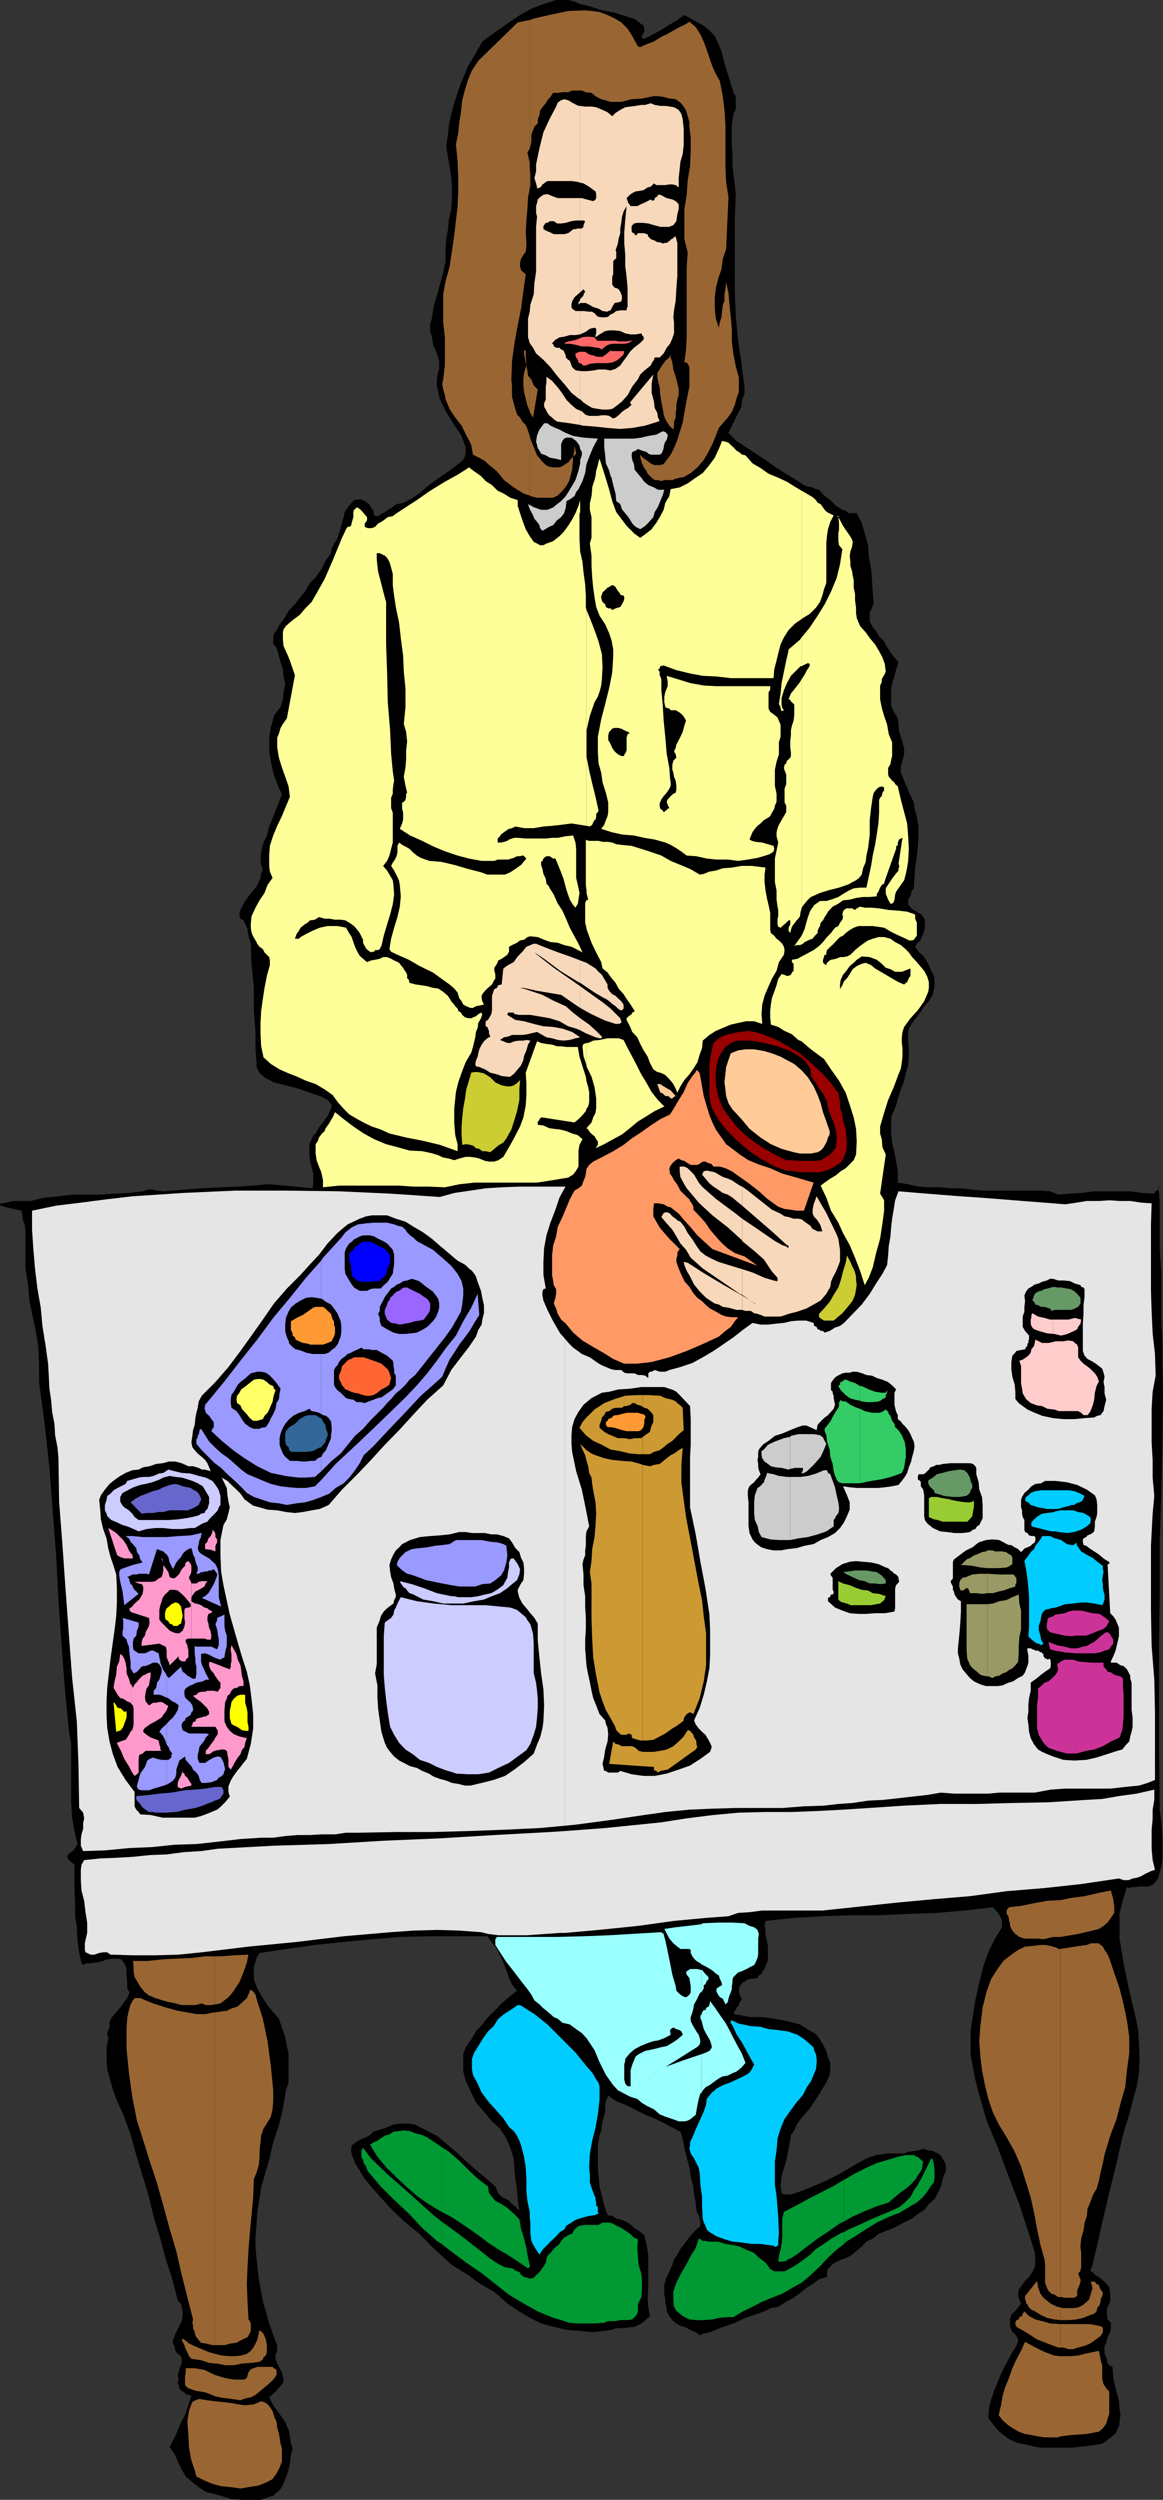 <svg xmlns="http://www.w3.org/2000/svg" width="348.199" height="748.301"><rect width="100%" height="100%" fill="#333333" stroke="none"/><path d="m204.898 4.5 3.602 2 2.2 1.203 1.898 1.598L214 10.8l1 2.101 1 2.399.898 3.601 1.5 4.801.399 1.5.5 1.399.3 1.199.7 1v3.8l-.7 1.5-.5 3.301v6l.2 2.899v2.902l.3 3.098.403 2.902.297 3.098-.297 7v22l.297 7.5.703 7.2 1 6.902.898 7v1.899l-.699 1.902-.199 2-.8 1.598-.903 1.699-.7 1.5-.8 1.602-.7 1.5L220.5 132l2.898 1.902 2.899 1.899 2.902 1.902 2.801 2 2.898 1.899 2.899 1.699 2.902 1.902 1.2.5h.898l1.5.7.902.199 1.5 1.699 1.899 1.402 1.699 1.7 1.902 1.199 1 .3.899.7h2.402l1.5 2.898.898 3.102 1 3.601.2 3.297.699 3.602.3 3.898.2 3.3.3 3.403-.3.5-.2.7-.3.699-.399.5V186l.899 1.703 1 1.2.902 1.597 1.5 1.5.899 1.703 1 1.598 1.199 1.5 1.203 1.402-.703 2.2-.5 2.097-.7 2-.3 2.102v4.601l.8 1.899 1.2 1.898.203 1.902.2 2 .5 1.598.5 1.703.5 1.7v1.898l-.5 1.902-.5 1.7v1.898l.5 1.199.698 1.703.7 1.5.5 1.399.699 1.398.8 1.703.2 1.7.703 2.597.5 2.902v2.899l-.203 3.101-.297 2.899-.5 3.402-.203 3.098-.2 3.101-.5.7-.3.699-.2 1-.5.5-.199.902v.797l.2.402.699 1 .8.5.903.5.5.399 1 .5.398.699.5.8v2.403l-.199.899-.3 1-.399.699-.3 1-1.2 1.199-.5.902 1 1.5 1.398 1.2.801 1.199.899 1.601.699 1.7.8 1.5.2 1.601v1.5l-.5 2.399-1.2 2.101-1.398 1.5-1.199 1.899-1.703 2.199-1 1.402-.7 1.2-.199 1v2.597l.2 2.203v2.598l-.2 2.601-.699 2.399-.5 2.199-1 2.602L269 328.3l-.703 2.601-.5 1.2-.7 1.5-.3 1.199v4.5l.3 2.699.7 2.902.5 2.801.5 2.899V354l3.101.5 3.102.703 3.098.2h3.402l2.898.3h3.301l3.399.399 3.3.3H311.5l2.898.2 2.399 1 3.601-.301 3.301-.2 3.899-.5h10.8l3.602.5 3.598.2.402-.7.797-.5.203-.699v-.199h-.203v.5l.203 1.399.2 2.898v13.902l.5 7.399v14l.3 6.902v7l.2 7.399-.2 14.898-.3 15.402-.5 15.301v15.598l-.2 15.601v30.5l.2 14.598v3.203l.5 3.797.3 4.602v6.699l-.3 1.902-.5 1.7-.403 1.699L346 563.3l-.902.902-1.2.5h-3.101l-.797.2h-1.203l-.7.3-.699-.3-1.199 3.898-1 3.8v7.7l1.2 7.402 1.699 8.2 1 4.097.902 3.8.797 4.102L341 612l.2 4.3-.2 4.302-.703 4.101-1.2 4.297-1 3.902-1.898 6.2-1.902 8.398-2.2 8.902-2.097 8.899-1.703 7.601-1.2 5.098-.699 1.902-.3-.199h.3l.7.399.699.8 1.402.899 1.2 1 1 .902.699 1 .3 1.7V689l-.8 1.5-.2 1.203v1.2l.2 1.398 1 1v1.601l-.2 1.2-.3.5-.5 1-.2.699-.199 1-.5.902v2.399l.5 1 .2.699.199 1 .5.699 1 .5.199 3.3.703 3.102 1 3.598.2 2.703.3 1.7-.3 1.597v1.203l-.7 1.7-.5 1-1.402 1.199-1.2.898-1.398 1-4.602.703-4.601.5H311.5l-2.402-.5-2.2-.5-2.101-.402-2.399-1-2-1.399-1.398-1.199-1.703-2-1.399-1.902.2-2.899.699-2.8 1-2.899 1-2.402 1.203-2.899 1.398-2.601 1.399-2.7 1.5-2.398.5-1.203v-.898l-.5-.801-.5-.7-.7-.5-.3-.699-.399-.902v-2.2l.399-1.398 1.5-1.5.703-.902.7-1-.5-1-.403-1.598.203-1.5 1-1.402.898-1.2 1.2-1.198 1-1.5.699-1.399.203-1.902-.203-2.7-2.2-6.898-2.597-7.902-3.102-8-3.101-8.399-3.399-8.101-2.398-8.399-1-3.902-.703-3.797-.7-3.402v-7.399l.7-4.601.703-4.5 1.2-5.301 1.198-4.797 1.5-4.3 1.899-3.903 1.902-3.098.301-.699V575l-.3-.898-.5-.801-.403-.7-.797-.898-.703-.8-8.598 1-8.199.699-8.602.3-8.699.399h-8.101l-8.7.3-8.601.5-8.598.899-.3 1.5.3 1.402v1.399l.399 1.5.3 1.699v4.5l-.3.5-.399 1-.3.902-.7.7-.199.8-.8.399-.403.8-1 .2h-.7l-.699.199h-.5l-.699.5-.3.3-.7.2-.199.5-.5.5-.3.902v.7l.3.8v.399l.5.8v.7l-.5.5-.3.699-.2.703-.5.2-.203.8-.297.2-.402.5.402.5.297.199h.902l3.2.699h3.8l3.801.5 3.598.699 2 .5 1.902.5 1.398.902 3.399 2 1.203 1.598.898 1.5 1 1.902.5 1.899.7 1.699v1.902l-.2 1.7-.8 1.898-.899 1.5-1 1.602-1.199 2-2.102 3.101-2.699 3.098L238.5 636l-.703 1.703-1 1.399-.2 1.699-1.199 6-1.398 4.5-.3 3.199.3 1.902.2.2.698.3h1.899l3.601-1.199 4.801-2 2.7-1.203 3.101-1.598 2.598-1.5 2.902-1.699 2.898-1.601 2.899-1 1.703-.2 1.598-.3h5.101l1.399-.5 1.5-.2 1.402-.199 1.398-.5 1.5.5 1.399.2 1.5.699.703.5.7 1 .5.898.5 1v1.902l-.5 1-.302.899-.699 2.699-.902 1.902-1 1.899-1.7 1.402-1.199 1.7-1.898 1.199-1.902 1.5-1.899.898-3.601 1.902-4.399 1.7-1.902 1.5-1.899.898-1.398 1.5-1.703 1.402-1.2 1-1.5.899-1.398.5-1.699.699-1.203.703-.899 1-.5.5-.3.7v1.699l-2.399.699-1.902 1.402-1.899 1.2-1.898 1.5-1.902 1.398-2.2 1.199-2.398 1.5-2.203.402-1.598.801-2.402.899-3.598 1.199-3.601 1.699-3.598 1.203-3.402 1.399-2.2.5-.898.5-1.203-1-1.7-.7-1.199-.699-1.699-.5-1.199-.703-1.203-1-.899-1.2-.8-1.597v-1l-.399-1.203v-1.2l-.3-1.398V684l.3-1.2.399-1.198.8-1.7.899-1.902.5-1.7 1-1.398.902-1.699 1-1.203 1.2-1.7 1.398-1.698 1.203-1.2 1-.902.2-.5v-.7l-.2-.8-.3-1.2-.7-1.597-.203-2.402-.5-2.399-.2-2.402-.8-2.898-.399-2.899-.8-2.902-.7-2.899-.5-2.601-.699-2.2-2.402-1.199-2.899-1.601-2.601-1.2-2.899-1.199-2.898-1.5-2.402-1.199L184.5 629l-2.402-1.7-.7 1.7-.199 1.203v1.7l-.3 1.398-.5 1.699-.2 1.203-.199 1.7-.5 1.199-.5 3.101v6.297l.2 2.8.3 3.2.7 2.8.698 2.903 1 2.899 1.399.199 1.203.8 1.7.399 1.698.8 1.2.903 1.199 1 1.402.899 1.2 1 .699 2.898.5 3.102v9.601l-.2 3.098.2 2.902.5 2.598-1.7 1.5-1.199.902-1.699.797-1.902.203-1.399.2H184.5l-1.402.5-1.899.3-3.902.399-3.797-.399-3.902-.3-3.801-.903-3.797-1-3.402-1.7-3.098-1.898-3.402-2.199-2.098-1.902-2.203-1.899-2.598-1.402-2.699-1.7-2.102-1.698-2.398-1.399-2.703-1.703-2.098-1.898-3.902-3.602-3.797-3.898-4.102-3.301-3.8-3.598-3.598-3.902-3.602-4.098-1.5-1.902-1.199-2.098-1.402-2.203-1-2.598-.2-1.199.2-1.5.703-.5 1.2-.902 1-.5 1.398-.5 1.199-.7 1-1 1.203-.398 1.7-.5 1.398-.5 1.699-.703 1.703-.297h3.098l1.699.297 3.3 1.703 3.2 1.598 2.8 2.402 2.903 2.399 2.898 2.699 2.899 2.601 2.902 2.399 3.098 2.699.5 1.203.402.899 1 1 1.399.699.8.5.899.902 1 .797 1.203 1.203-.5-3.203-.203-3.098-.5-3.101-.297-3.399-.203-2.8-1-3.2-1.2-2.8-1.898-2.899-2.601-2.402-2.2-2.7-2.398-2.8-1.402-2.899-1.5-3.101-.899-3.2v-5.199l.7-2 1.699-2.402 1.402-2.398 1.898-2.102 1.7-2.2 2.199-2.097 1.902-2 2.2-1.902 2.398-1.899-1.5-1.902-.899-1.898-.8-2.399-.899-2.203-1-2.2-.902-1.898-1.5-1.902-1.399-1.898h-17.5l-8.699.199-8.402.699-8.399.8-8.601.903-8.399 1.2-8.199 1.199-.902 1.5-.297 1.199-.5 1.402v3.797l1 2.703 1.2 2.098L79.897 600l1.7 2.102L83.5 604.3l.898 2.601 1 2.899.5 2.699.5 2.402v8.399l-.8 2.402-.899 5.5-1.199 5-1.703 5.098-1.2 5.199-2.398 8.203-1.199 7.7-.203 3.597-.297 3.3v3.2l.297 3.602.703 6.199 1.2 6.5 1.898 6.699L83 702.203v1.5l-.203.7-.297.199v1.5l.297.898.703 1.5.898 1.602.301 1.199.2 1-.2 1-.699.902-1.5 1.7-1.902 1.699L81.797 720l1.902 2.602L85.4 725l1.199 2.902.199 1.7.3 1.699.5 1.601-.5 2-.3 2.399-.399 2.101-.8 2.2-1.2 2.898-.699.902-.902.7-1 1-1 .199-2.598 1h-5.8l-3.102-.2-2.399-.8-2.601-.7-2.7-.699L59.5 744.5l-1.902-1.5-2-1.7-1.2-2.097-1.199-2.402-.902-2.2-1.5-2.101 1-2 1-1.898.703-1.899.898-1.902 1-1.899.7-2 .5-1.601.699-2.2-.7-.199-1-.3-.398-.5-.8-.399-.7-.8L53.5 714l-.3-.7.3-1.198-.3-1 .3-1 .2-.899.5-1.203.198-.7v-1l-.199-1-1-.698-.699-.899-.203-1.203-.5-1v-1l.703-1.898 1-1.899.898-1.902.301-1.899v-1l-.3-1.199-.2-1-1-1.203-1.601-6.2-2-6.198-1.598-6-2-6.5-1.402-6-1.899-6.301-1.902-6.2-1.7-6.199-1.199-3.199-1.199-3.3-1.5-3.102L34 626.1l-.902-3.1-1-3.598-.2-3.101v-3.598l.2-.703v-.5l.3-.7v-1l-.3-.698v-.5l.3-.899.399-.8V605.5l.5-1.398 1-1.2.902-1 1-1.199 1-1.402.899-1.2.699-1.699-.7-1.199V593.5l-.199-2.2v-1.898l-.3-.902-.399-.797-.3-.402-.7-.801-.5-.2h-1.902l-1.399.2h-.5l-1 .5-1.199.3-1.402.2-1.2.203h-1.5l-.699.5-.5-.5-.699-3.3-.5-3.602-.199-3.899-.5-3.3v-3.899l-.203-3.8v-7.7l-1.7-1.402-.5-1 .301-.7.2-.199.699-.5.703-.5.5-.699.7-1.203-.903-3.898-.7-4-.3-4.602V522l-.7-4.098-1.199-12.699-1-13.203-.898-13-.703-13.398-1-13-1-13.2-1.399-12.902-1.699-12.797v-5l-.199-5.3-.703-4.5-2-9.602-.399-4.801-.8-5.098v-11.3l-.2-1.602-.5-1.2-.199-1.5-.3-1.398-4.5-1-1.7-.5L0 360.5l.2-.297h.698l1-.203L4 359.5h5.098l4.3-1 4.102-.398 4.098-.5H30l4.297-.301 4.3-.2 4.301-.5.5-.199.5-.3h1.899l1 .3h.703l.898.2h1l1.899-.2 3.902-.3 5-.399 5.801-.3 5.2-.2 4.8-.3 3.598-.403h1.199l12.8 1.203.2-2.203v-2.2l-.5-1.898-.5-2.101-.2-2v-2.399l.2-.902.5-1 .3-.898.903-.801.7-1.2.5-.898 1-1.203.698-1 .7-.898.5-1.2.5-1 .199-1.199-1.2-1.402-1.699-1-1.601-.5-2-.7-3.297-1.199-3.902-1L82 324l-2.8-1.5-1-.898-.7-.7-.703-1.699V318l-.297-3.598v-5.5l-.5-6.5v-7.199l-.703-6.703-.2-6-.699-2.398-.3-2-.7-1.602-.5-1L72 275l-.3-.7v-1l.3-.898L73.2 270l1.597-2.2 2-2.398L78 262.801l.2-1.2.5-1.5-.5-1.199-.2-1.199.2-2.8.698-2.7 1-2.101.7-2.7 1-2.402.902-2.398 1-2.399.898-2.402L83 234.703l-1.203-3.402-.7-3.301-.5-3.398V221l.5-3.297.5-1.703.403-1.7 1-1.398 1-1.199.7-2.402.198-2.2.5-2.199-.5-2.402-.199-2.098-.699-2.199-.5-1.902-.703-2.399-1-1.199V191l.203-1.2 1-1.398.7-1.5 1-1.199.898-1.402.8-1.399 1.899-2L89.699 179l1.7-2.098 1.398-2.402 1.703-1.7 1.7-2.398L97.397 168l1.7-2.398.199-1.5.703-1.399 1-1.402.5-1.7.5-1.5.398-1.601.5-1.7.301-1.5.899-1.398 1-1.199.902-1 1-.203h1.2l1 .5 1.198.902 1.399 2 .203 1.399.797.199h.402l1-.7 1-.5 1.399-.898 1-.699 1.199-.8 2.101-.403 2.7-1.5 2.101-1.398 1.899-1.7 2.199-1.699 2.402-1.703 2.399-1.598 2.601-2 1.2-.902.8-1.2.2-1.5v-1.398l-1.2-3.402-2.199-3.297-2.402-3.902-1.899-3.801-.5-2.2-.402-1.898V113.5l.402-2.398.301-.7V108l-.3-1-.403-1.2-.297-.898-.703-1.199-.2-1-.3-1.902-.5-1.7v-1.898l.5-1.902.5-3.399 1-3.402.902-3.297 1-3.601.7-3.399v-3.601l.199-2.899.5-2.8.3-3.2.7-3.101.199-3.301v-3.2l-.2-3.101-.5-3.297-.5-2.703-.5-3.297.5-3.203.301-3.098.7-3.3.902-3.2 1-3.101 1-2.899 2.098-5 2.402-4.101 1.898-3.301 1.5-1.2L149 9.103l3.398-2.399L155.7 4.5l3.399-1.898 3.601-1.399L166.5 0h3.598L172 .5l1.7.703 2.898.7 3.601 1.199L184 3.8l3.2 1 2.8.902 2 1.5.7.5.198.899v1l-.699.898v1h1l1.899-1 2.601-1.398 2.7-1.7 2.101-1.199 1.898-1.402.5-.301"/><path fill="#ccc" d="m173.7 137.703.5-1.402v-1l-.5-.899-.2-1-1-1.402-1.402-1h-1.5l-.7.3-.5.7-.398.902v4.801l-1.703-.402-1.7-.301-1.199-.7-1.398-.5-.5-.898-.5-.8-.203-.899-.297-1 .297-1.902.703-1.7.898-1.199.5-.699h1l.899.7 1.5.699 1.203.5 1.898 1 2.2.898 3.101.5 4.301.3-1.402 2.602-1 2.399-1 2.601-.399 2.7-.8 2.398-1.2 2.402-.699.899-.5 1.199-1.402 1-1 .5-.2 1.902-.5 1.7L168 154.8l-1.203.902-1.2 1.5-1.199.5-1.5.899-.5.3-.699-.8-.199-.899-.703-1-.797-.902-.402-1-.5-1-.5-.899-.5-1.5 1.902 1 2 .7h1.898l1.7-.7 1.199-1L168 150l1.398-1.5 1-1.598 1.899-3.199.902-2.8.5-2.2v-1m9.098 42.5h.8V180l.403-.297v-.402l.297-.301v-.2l-.297-.5-.402-.198-.301-.301v-.5l-.5.5v2.402m0-2.403-.899.5v1.403h.2V180h.3v.203h.399v-2.402m0-35.301.3.5.5 2.203.7 2.598.203 2.199 1 .703v-19.402h-2.703V142.5m0-11.2h-1.899v2.602l.301 2.399.2 2.402 1 2.2.398 1.597v-11.2m2.703 90.903h.2v.7h.3V221l-.5.5v.703m0-.703-.5.5h.2v.203h.3v-.703m0-70.797.2.2.5 1.5.698.898 1 1.199.7 1 .699 1.203 1 1 1.402.7 1.5-1 .899-.903 1.5-1.7.402-1.5 1-1.597.7-1.703.698-1.7.5-1.698H197l-1.203-.7-1.7-.699-1.199-1L192 143l-2-2.398-.203-1.7-.5-1.199-.2-1.402.2-1 1-.399.703-.5 1.2.5 1.398.399.5.5.699.3h2.703l.5-.3.398-.7.301-1v-.199l.2-1 .3-.699.399-.5.3-1.203v-.398l-.699-.801-.8-.2-1.899 1-2.402.399-2.098.5-2.203.3H185.5v19.403"/><path fill="#963" d="m158.598 148.3.199.2 2 .5h4.8l1.403-.7 1.398-1.398 1-1.199 1-1.703.899-3.398.3-3.602v-.2l-.3.2-.7.703-.199.5-.8.5-.7.5-.898.5-.5.2h-1.703l-1.399-.2-1-.5-1-1-1.601-1.902-1-2.399-1-2.601-.2-.801v17.8"/><path fill="#963" d="m158.598 130.5-.7-2.098-.5-1.199-1-1L155.7 125l-.902-.898-.797-2.7-.703-2.601v-2.899l-.2-2.402.2-5.5.703-5.098 1-5.5 1-5 .7-5.3.698-5-1.398-1.2-.3-1.199v-1l.3-1.203.7-1.2.698-1 .2-1.398v-1.199l-.2-3.101.2-3.602.3-3.398.2-3.602.5-2.398v-7.899l-.7-3.101.7-1V6L155 6.703l-11.8 11.5-1.903 2.899-1.2 2.898-.898 2.902-.8 3.098-.399 3.602-.5 3.101-.3 3.098-.7 3.402.5 5 .2 4.797v4.3l-.2 4.602-.5 4.098-.5 4.5-.703 4.8-.7 4.602-1.199 4.301-.699 3.899V96.5l.5 4.5v8.402l-.5 4.098-.3 1.402.3 1.7.5 1.699.2 1.199 1.199 2.902 1.699 2.598 1.902 2.402 1.399 2.899.8 1.402.7 1.5.199 1.2.3 1.699 1.403.699 1 .5 1.2.699.898.902 2.699 2.2 2.101 2.601 2.899 2.2 3.101 1.898 1.7.5V130.5"/><path fill="#963" d="m158.598 123.3 1 1.7 1.402-8.398-1.203-1.2-.7-1.699-.5-.703v10.3"/><path fill="#963" d="m158.598 113-.5-.5-.2-1.598-.3-1.5-.7 2.2-.199 1.898v1.902l.2 1.899.5 2 .5 2.101.699 1.7v.199V113m0-56.398.199-1.2v-3.101l-.2-2.2v6.5m.001-12.199.199-.699.3-1.203v-2.2l.5-1.398.403-1 1-1v-1.199l.5-1.203.2-1.398.698-1 1-1.2.5-.902.899-1 .8-1.2H167l1.398-.198h1.7l1.199-.5h2.902l1.2.5 1.699.199 1.199 1 1.703.902 1.2.297 1.597.5H186l3.098-.797 3.101-.203 3.399-.7H197l1.7.2.898.3v-19l-1.2.5-2.8 1.7-2.399.902-1.5.7-.699-.2-1.703-3.101-1.399-2.2L186 6.704 184 5.5l-2.102-1-2.398-.898-2.203-.301-2.098-.2-5.101.2-4.801 1L160 5.5l-1.402.5v38.402"/><path fill="#963" d="M199.598 143.703h1.699l1-.402L203.5 143l1.2-.2 1.198-.698.899-.5 2-1.7 1.902-2.199 1.399-2.402 1.199-2.399 1-2.402.902-2.398 1.2-1.399 1.5-1.703 1.199-1.7.902-2.097.5-1.902.7-2V113l-.903-3.297-.7-3.601-.5-3.899v-3.8l-.3-3.403-.399-3.797-.3-3.601-.7-3.102-.199 1.902-.3 1.7V90l-.5 1.402-.2 1.7L216 95l-.5 1.5-.3 1.602-.903-2.801-.297-2.899v-3.101l.297-2.899L215 83.5l1-2.898.398-3.102 1-2.898.7-15.602-.7-4.5-.199-4.098v-13l-.3-4.5-.5-4.101-.899-4.598-1.203-2.101-1-2.2-.899-2.601-.8-2.399-.899-2.402-1-2.2-1.402-2.198-1.899-1.602-1 .703-1.898.899-2.703 1.5-1.2.699v19l1 .199 1.7.203 1.402 1 1 1.2.7 1.199 1 3.398v1.402l.398 3.399v4l-.2 4.402-.699 4.297-.3 4.3-.7 4.302V71.5l1 4.102-.3 4.3v20.899l-.2 3.8-.5 3.899h.7l.3.402.5 1v5.801l-1 5-1 5.797-1.601 5.203-1 2.399-1 2-1.2 1.601v6"/><path fill="#963" d="m199.598 137.703-.899 1.2-1 .3h-1.902l-1-.5-.899-.703-1-.7-.699-.5-.5-.698V137l.301 1 .2.703.698 1.399.7 1 .3.699 1.2 1.199.902.703h1l1 .297.898-.297h.7v-6m0-11.5.8 1.2 1.2 1.199.199-1.2v-1.199l.5-1.203v-1.398l.203-1.2v-1.199l.297-1.703.402-1.2v-1.698l-.402-1.899-.5-1.902-.7-2.2-.3-2.101-.5-1.5v-.898l-.399.898-.8.703v18.5m0-18.5-.399.297-.5.703-.699 1-.5.899-.703 1v1.199L197 114l.5 1.902.2 2.399.3 1.902.398 1.899.301 2 .5 1.398.399.703v-18.5m-28 29.097.402-.5.5-.5-.5-2.597v1.2l-.402 2.398m-14-27.399-.2-3.3v-1.2h-.5v1.2l.5 2.398.2.902"/><path fill="#f7d8ba" d="m173.7 310.5-2.403-1.598-2.899-1-2.8-.5-2.899-.199-2.902-.703-2.899-.797-2.601-.402-2.399-1.5.2-.7h1.699l.203.5h.797l.203.2h3.797l2.902.5 2.899.5 2.902.902 2.598 1.5 2.402.7 1.2.5V304.8l-2.403-1.899-1.899-1.699-.699-.3-3.101-1.403-3.2-1.7-3.601-1.198-2.098-.7-1-.199h1l4.098.899L168 297.8l4.5 3.101 1.2.801v-6.5l-7.903-5.5-5-3.902-.797-.7 2.898 1.899 4.801 3.602 5.5 3.398.5.203V287.5l-.5-.2-2.601-1-2.899-1-2.402-.898-2.598-1-1.199-.5-1-.402h-.703l-1 .402-1.2.5-1.199 1.5-1.398 1.399-1.203 1.699-1.7.902-1.398 1-.5 4.801-1 .2-.402.8-.797.399-.203.5-.5 1.5v4.3l-.2 1.2-1 1.699-.699.402v1.5l.5.2.2.5.3.699v.699l.399 1-.899.5-1 .902-.699 1-.699 1.399-.3 1.199-.2 1-.5 1.199-.203 1 .203.703 1 .2 1.7.699 1.597 1 2 .5 1.402.5 1.7.199h.898l1.203-1 2-2.399.7-1.601.198-1.2.7-1.699.5-1.699.699-1.203-1.2-.2-.898.2H155.5l-1.5.203-1.203.5h-.899l-1.199-.5-1-.402 1.2-.801 1.199-.2 1.199-.5h3.101l1.5-.198 1.2-.301 1.699-.399 1.203.7 1.598.898 1.699.3 1.703.5 1.7.2 1.898-.2 1.699-.5 1.402-.3"/><path fill="#f7d8ba" d="m173.7 308.402 1.698.899 2.899 1.199 1.203.3h.7v-.5l-1.7-1.698-2.102-1.899-2.699-1.902v3.601m.001-6.699 3.398 1.899 4.101 1.898 3.098 1h.902l.801-.297v-.5l-.3-.902-1.2-1.2-1.703-1.699-2.399-1.902-3.101-2.2-3.598-2.597v6.5m.001-7.5 4.3 2.899 2.898 1.699.5.199 1 .703.899.797 1 .703.703.7.7.5h.5l.5-.5v-1.2l-.7-1-.8-.703-.903-.898-1-.5-.899-1-.5-.899v-1l-1-1.703-.699-1.2-1-.898-.902-1-2.7-1.699-1.898-.703v6.703m.001-167 .698.2 3.899.3 3.601.399 3.801.3 3.598-.3 3.902-.7 3.801-1.199.5-.203-.5-1-.203-1.398-.797-1.5-.203-1.899-.7-2.601v-2.7l.5-2.8-7 8.398.5.703-.3.2-.7.699-.898.5-1 .699-1 1-.902.699-.7.3-1.199-.8-1-.2H180.2l-1.199.2h-2.602l-1.199-.398-1-1-.5-.2v4.301"/><path fill="#f7d8ba" d="m173.7 122.902-1.2-.5-1.402-1.199-1.5-1.5-.899-1.402-1.199-1.7-1-1.199-1.203-1.402-1.7-1.2v1.7l-.199 1.203v4l-.5 1v1l.5.899.5 1 .5.699.899.699.5.5 1 .703 3.8.5 3.102.5v-4.3m.001-3.403 1 1 1.398.902 1.199.7 1.703.3 1.398.2h1.7l1.199-.2 1-.699 1.902-1.5 1.7-1.902 1.398-2.598L191 113.5l.7-1.398 1-1 .898-.7 1.199-1 .3-.5v-.199l.5-.703.2-.297L196 107h1.5l1.2-1.2.898-1.698 1-1.2.699-1.601.5-1.5V96.5l-.2-1.5.2-2.098.5-2.902.203-3.598.297-3.902v-9.797l-.5-1.902-.5.199-.5.5-.5.203-.2.297-.699.5-.3.203h-.7l-.199.2-.699-.2-.5-.203h-.703L196 72l-.902-.297-.301-.203-.7-.7-.199-.698h-.3l-.7-.301H191l-.203.3-.5.399-.297-.398-.203-.301-.5-.2-.2-.5v-1.398l.7-.8 1-.2h1.402l1.899.2 1.699.5 1.902.5h2.7l.398-.2.8-.3.903-1.2.297-2.101.402-1.5v-1.399l-.402-.5-.5-.5-1-.5-1.7-.402-1.898-1H197l-.203.5-.297.199-.5.3v.403l-.203.297h-.7l-.3-.297-.899.5-1 .5-1.199.5-.902.5h-2l-.7-1-.5-1.402 1-1 .7-.5 1-.5 1.402-.2 1-.199 1.2-.8.898-.2 1-1 .703.5h2.7l1.198-.199h.899l1 .2.902.699V53.3l.301-2.7.2-2.101.698-2.398.301-2.7v-4.8l-.3-2.899-.399-1.601-.8-1.2-1.403-.8-1.2-.2-1.398-.199h-1.5l-1.699-.3-1.203-.5-1.598.5H192l-1.703.3-1.7.2-1.398.199-1.5.8-1.402.899-1 1-1.399-1.2-1.5-.699-1.898-.8-1.402-.2h-1.899l-1.5-.199v23l1 .2 1.7 1L178 57.101l.297.199.203.8v1.2l-.203.402L178 60l-.402.203-2-.5-1.399-.402h-.5V119.5"/><path fill="#f7d8ba" d="M173.7 59.3H167l-1.402-.5-1.7-.698-1.199.199-1 .699-.699.703-.203 1-.297 1v2.098l.297 1-.297 3.101v13.399l-.5 3.402-.203 3.399-1 3.101-.2 2.098-.5 2V101l.5 1.703 1 1.399.903 1.699 2.2 1.902 2.097 2.2 2 2.597 2.101 2.402 2.2 2.7 2.402 1.898h.2V59.3m0-27.597h-.5l-1.602-.8-1.5-.903-1.2-.297L168 30l-1 .703-.5 1.2-1.902 3.597-1.899 4.102-1.199 4.8-1 4.801v2.098l-.5 2 .5 1.601.297 1.2v.3H161l.7-.3.3-.2.398-.699.5-.3.5-.403.5-.297h7.399l1.902.297.5.203v-23M222.2 392.102l1 .3h1.597l1 .7 1 .199.902.3 1.2.5h4.8l2.399-.8 2.699-.7 2.601-.898 2.2-1.203 2.101-1.2 1.7-2 .5-.898.699-1.199.199-1.5.5-1.203 1-1.898.703-1.7.5-1.402v-3.398l-.3-1.899-.2-1.402-.703-1.7-1.5-3.101-1.399-2.898-1.699-2.899-1.199-2.101-.902 2.398-.301 1.602v1.199l.5 1 .703.699.7 1 .5.902.5 1.7h-1.403l-1-.5-.5-.2-.7-1-1-.699-.699-.5L240 365l-1-.2h-1.402l-1.5-.5-1.2-.198-1.199-.801-2.601-1.2-2.399-1.898-2.402-1.902-2.399-1.899-1.699-1.199v5.7l8.899 7.699 4.5 4.101.5.2v.3l-.2.5-.3-.5-1.399-.5L232 371.5l-5.203-3.598-4.598-3.101v6.699l3.801 3.102 2.7 2.398 2.398 3.602 1.699 1.898v1h-.297l-.902-.2-2.7-.8-3.601-1.598-3.098-1v7.7l2.399 1.699 1.402.902.297.297-1.7-1.2-2.398-1.5v4.302"/><path fill="#f7d8ba" d="m222.2 387.8-5.802-3.3-6-3.598-4.5-2.902-1.199-.297.2 1 .699 1.7 1 1.699 1.199 2.398 1.703 2.102 1.898 1.898 2.602 1.703 1.2.297 1.198.703 1.5.2 1.2.3 1.402.399h1.7V387.8m0-7.898-1.7-.5-5.5-1.699-1.902-.902-1.899-1-1.5-1.2-1.199-1.699-1.203-1.902-1.399-1.898-1-1.899-1.199-1.5-.902-.402-.5-.5-1-.7-.7-.8-.699-.399h-.699l-.5.2L198 364.3l1.598 1.902 1.699 1.899 1.203 2 1.2 2.101 1.698 1.899 1.399 2.398 1.703 1.5 1.898 1.703L221.5 387.3l.7.3v-7.699m0-15.101-1.903-1.5-5.797-4.3-3.3-2.898-1-.899-1-1.203-.7-1.2-.703-1.198-1.899-1.899-1-.5H203.5v1.399l.2 1.699 1 1.902.898 1.5 3.601 4.297 4.098 3.8 4.601 3.602 4.301 3.899v-6.5m.001-9.598-.7-.3-2.402-1.602-1.2-.5-1.5-.5-2.398-1.399-1.402-.3-1-.2-.899.2-.5 1 1 1.199 1.2 1.402 1.199 1 1.402.899 1.398 1 1.5.5 1.399.898 1.203 1 1.7 1.402v-5.699"/><path d="M186.898 92.902H185.7l-1.199.2-.902.699-.801.3-.7.7-.898.199h-1l-1.2-.2-.703-.698L178 93.8l-.703-.5h-.899l-1.699-.2h-2.402l-1-.699-.2-.5v-.699l.2-1L172 89l2.7-2.398.5.699-.5.8v.399l-1 1-.2.703-.3.297v.703l.5-.5h1.698l1 .5 1.2.7 1.601.5 1.2.699 1.5.199.199-.2.699-.199.5-1 .703-1.199 1.2-.203.8-.297.2-.703v-1l-.2-.398-.3-.801-.5-.7-.2-.199-1-.3-.703-.899v-2.402l.3-.7v-3.898l.403-.5.297-.203.203-.2v-2l-.203-.398.703-2 .2-1.402.5-1.7v-1.398l.3-1.699.2-1.703.5-1.7.898-1.597-.399 4-.3 3.899v3.3l.3 3.399v3.402l.399 3.098.3 3.601v5.5l-.3.5v.5h-.7m-15.601-24-1.2.899-1.199.3h-3.101l-1-.5-1.2-.5-.898-.5v-.898l.2-.3.5-.7h.5l.699-.5h1.199l1 .7H168l1.398-.2 1.7-.5L172.5 66h2.2l.5.203-.5 1.2v.5l-.5.5H173l-.703.199h-.7l-.3.3M192 99.8l.2.302v.199l.5.5v.902l-.5.297v.203l-1.2 1-1.203.899-1.2 1.199-1 1.5L186.7 108l-1 1.402-1.402 1-1.5.5-1.598-.3h-2l-1.601.3-2 .2H174.2l-1.699-.2-.5-.3-.703-.7-.2-.5-.5-1.402-.5-.297-.699-.703v-.5l-.5-1.2-.199-.398-.699-.3-.5-.5h-1l-.203-.2-.5-.199v-.5h-.2v-.3h-.3v-.2l1-1L167.5 101l1.398-.2 1.7-.5h1.699l1.402-.198 1.7-.801 1.199-.899 1.402-.3.5.3v1.399l-.203.5V101l.203-.2 1-.698 1.7-1 1.198-.2H184l1.7.2 1.5.699 1.597.3h1.5l1.703-.3"/><path fill="#f66" d="M178.797 108.703h3.101l1.399-.203 1.203-.5.7-.5.8-.7.7-.698.198-1h-3.8l-.301-.2-1.399 1.2-1 .699h-1.601v1.902m0-1.903-.797-.3-1.602-.398-1.199-.801H173.5l-1.203.5v.699l.203.5.5.703.2.797.3.203.7.2.198.5h1l1.2-.5 1.699-.2h.5v-1.902m0-2.699h.402l1 .5 1-.899.899-.5 1.199-.3h3.601l1.2-.2 1.199-.703h-.7l-1 .203H185.2l-.902-.203h-5.5v2.102m-.001-2.102-.797-1-1.402-.2h-1.2l-1.199.2-1.699.703-1.203.297-1.2.203-1.199.5.5.2h1.2l1.699.3 1.902.5h1.899l1.5.2 1.199.199V102"/><path fill="#ff9" d="m175.598 331.902.5-.699.3-1.203v-3.098l-.3-1.5-.5-1.699v8.2m0-8.2-.2-1.402-1-3.098-.898-2.902-.5-2.899h-3.402l-1.598-.199h-1.203l-1.5-.5-1.7-.203-1.597-.297-1.203-.5-3.399 9.399.2 3.101v3.598l-.2 3.101-.699 3.598-1 2.703L154 340.5l-1.602 2.902-1.699 2.899-1.5 1-1.199.402h-1.602l-1.199-.203-1.699-.7-1.203-.3-1.5-.2h-1.399l-1.898.5-1.5.5-1.602-.5-1.699-.3-1.5-.7-1.601-.5-1.7-.398-1.5-.3-3.8-.2-3.598-1-3.402-.902L112 341l-3.102-1.7-3.101-2.097-2.899-2.203-2.601-2.098-.297.7-.402.898-.5.8-.5.903-.5.7-.7 1-.199.699-.8.699-.899 1.199-.3 1-.7 1v2.8l.297 2 .703 1.903.7 1.7.5 2.398v2.101l4.8-.5h18l4.297.301h4.601l4.801.2 4.301-.903 4.5-.5h18.797l4.5-.7 4.8-.8 1.5-.898.903-1.2.7-1.199v-4.8l.3-1.7.898-1.703-1.398-1.2-1.703-.5-1.7-.698-1.898-.5-1.902-.2-1.399-.199-1.699-.8-1.699-.2v-1l.5-.402V335l.5-.5h.398L172 336l1.2-1 1.198-1.2 1-1.198.2-.7v-8.199"/><path fill="#ff9" d="M175.598 318.902v.301l1.5 3.098.902 3.101.5 3.399v2.902l-.203 1.399-.7 1.398-.5 1.5-1.5 1.703.5.399.5.8.7.7.703.5.5.898.5.703v1l-.703 1 2.601-1.203 2.7-1.5 2.601-1.398 2.399-1.899 2.402-2 2.598-1.601 2.402-1.5 2.898-1.399-1.898-1.902-1.902-2.399-1.5-2.699-1.598-2.601-1.203-2.399-1.5-2.902-1.399-2.598-1.199-2.402-1.5-.5h-3.3l-2.399.5-1.902.199-1.5.703h-.5v6.7"/><path fill="#ff9" d="m175.598 312.203-.899.297-.3.703.3 2.899.899 2.8v-6.699m0-34.301v.2l.8 2.199.7 1.902.902 1.899 1 2 1 1.898.398 1.902 1.5 1.2 1.2 1.699 1.199 1.402.902 1.7 1.5 1.699.899 1.398 1.199 1.703 1.203 1.899-.203.3-.5.2-.2.5-.3.199-.7.5-.5.5v.5l1 1.902.7 1.7 1.5 1.597.902 2 1 1.902 1.2 1.899.699 1.902 1 1.899 1.199.8.902.2 1.2.5 1 .898.898 1 .8 1 .7 1.402.5 1.2.902-1.899 1.2-1.902 1.5-1.7 1.199-1.699 1.199-1.902.703-2.398.7-1.899.198-2.203 2-1.7 1.899-1.198 2.101-.899 2.399-1 2.203-.5 2.398-.5h2.399l2.402.797-.199-2.898.2-2.899.698-2.601 1-2.399 1.2-2.703 1.402-2.398.7-2.602 1.5-2.2.198-1.398-.199-1-.5-.902-1-1-.699-.5-.703-.898-1-.801-.2-.899v-5.101l-.5-2.399-.5-2.101-.398-2.2-.3-2.601v-2.2l.3-2.097-4.101-.5H222l-2.902.5-2.7.2-2.101.699-1.899.3-1.699.7-1.199.199-2.902-1.7-2.899-1.199-2.902-1.199-2.797-1.601-2.902-1-3.098-1-2.902-.899-3.098-.3-1.5-.2-1.203-.5-1.399-.203h-1.5l-1.199-.297h-2.8l-.801-.203v15.8l.5 2-.5.2v8.402m0-8.402-.2.203-.199.797v5.703l.399 1.7V269.5m0-18-.2-.2v13.602l.2 1.7V251.5m0-4.297 1 .2.699-.5.3-.7.403-.703.297-.2.203-.8v-.898l.5-.5.2-.5-.903-4.102-1-4-.899-3.898-.8-4.102v-7.898l1-4.301 1.402-4.098 1-1.703.5-1.398.5-1.899.2-1.902.198-3.598-.199-3.902-1-3.801-1.199-3.398-1.402-3.602-1-2.398v64.601"/><path fill="#ff9" d="m175.598 182.602-.2-.7v-3.601l-.199-3.399-.5-3.601-.3-3.098-.7-3.101-.199-3.602v-7.7l.2-.5v-3.597l-.5 1.7-.903 2.199-1 1.898-1.2 1.902-1.398 1.899-1.199 1.199-1.902 1.5-2 .703-.899.5h-1l-.902-.5-1-.5-1.2-1.703-1.199-2.098-1-2.699-.699-2.101-.699-2.2v-1.699l-2.203-.703-1.899-1.2-1.898-.898-1.703-1.699-1.899-1.203-1.398-1.5-2-1.398-1.602-1.2-1 .7-2.398 1.5-3.8 2.101-4.403 2.7-4 2.8-3.399 2.2-2.898 1.898-.902.699-1.5.3-.899.7-1 .703-1 .5-.902 1-1 .399h-1.2l-.898-.399v-1l.399-.5.3-.5v-.902L108 152.6l-1-.699h-.203l-.5.5-.297.2-.203.699v1.5l-.5 1.699-.2.902-.5.301h-.5l-.5.7-.398.898-.8 1.699-1.399 3.402-1.703 4.098-2.098 4.8-2.699 4.802-1.203 2.101-1.899 1.899-1.699 2-1.902 1.398-1.2 1-1 .902-.699 1-.199.899v2.199l.2 1.902 1 2.2.898 2.101.8 2.399.7 2L85.898 215l-1.199 1.703-.699 1.2-.5 1.699-.5 1.199v2.902l.5 3.098.898 2.902 1 2.797 1 2.902.399 3.098-1.2 2.902-1.199 2.899L83 247.203l-1.203 2.899-1 3.101-.2 2.899v3.101l.2 1.7.8 1.898-1.5 2.101-.898 2.399-1.5 2.199-1.199 2.203-1.203 2.598-.2 2.199v1.203l.2 1.399.5 1.199 1 1.699.203.5.7.902 1 .7.5 1 1.398 1.398.199 1v1.402l-.899 3.2-.699 3.601-.5 3.297-.5 3.602-.199 3.601v3.399l.2 3.601.698 3.297 2.2 2 2.601 1.602 2.7 1.199 2.601 1 2.598 1.199 2.902 1 2.7 1.602 2.398 1.699 1.601 2.199 1.7 1.902 1.699 1.7L107 335l2.2 1.203 2.097 1 2.703.899 2.598 1.199 5 1.199 5.101 1 5 1.203 5.301 1.899V342.5l-.703-2.7-.297-3.597v-4.3l.5-5 .7-2.903 1-2.898 1.198-3.102 1.7-2.898.5-1.7.402-1.699.297-1.203.203-1.598.5-1.199.2-1.5.8-1.402.398-1.2-.398-.5-.8.5-.2.2-.703.5-.7.199-.3.3h-1.2l-.898-.3-.8-.7-.399-.698-.8-.5-.2-.7-.703-.699-.297-.5-.703-.703-1.2-1.898-1.398-1.2-1.5-1-1.601-.199-1.7-.5-1.898-.3-1.5-.2-1.902-.5-.2-.902-.5-.5v-1l-.3-.7-.7-1-.199-.398-.699-.8-.5-.7-1.5-.703-.902-.5-1.2-.5H114.7l-1 .5-1.402.3-1.2.2-1.199.5-1.199-1-1-.898-.699-1.2-.703-1.5-.5-1.402-.5-1.5-.899-1.398-.8-1.399-1.399-.3-1.199-.2h-2.902l-2.399.5-2.101.899-2 1L90 280.5l-.5.5h-1.203l.5-1.398.703-1 .5-.899 1.2-1 .898-.5.699-.703 1.5-.2 1.203-.8 1.7.5h1.398l1.699.3H102l1.398.2 1.2.703 1.402 1 1.2 1.399.5.699 1 2v.902l.5 1 .398.7.5.5 1 .699.199-.2H112l.297-.5h.902l.5-.3.301-.7.2-.199.698-3.101 1-3.399.899-2.902.8-3.098.403-2.902-.203-2.899-.2-1.402-.8-1.398-.899-1.5-1.199-1.399 1.2-1.5.699-1.601.5-2 .5-1.899v-8.902l-.5-1.399v-3.101l.5-1.2v-1.199l.199-1.699.203-1-.402-2.8-.5-5.301-.301-7-.7-8.399-.199-8.902-.3-8.399v-12.699l-.399-1.402-.5-1.899-.5-2-.5-1.902-.5-1.898-.199-1.7-.203-1.902v-1.898h.902l1 .5.5.199.7.699.699 1.203.5 1.7.5 1.898v3.402l.199 1.7.703 4.8 1 4.797.5 4.5.7 5.3.198 4.802.5 5v5.601l-.5 5 .7 2.399.3 2.898-.3 2.602v2.699l-.2 2.402-.5 2.797.5 2.703.5 2.098-.3.3v.899l-.2.8v.2l-.5.5-.199.203h-.3v1.899l.3 1.199v2l-.3 1.199-.399.902-.3.7 3.097 2 3.601 1.601 3.399 1.7 3.601 1.5 3.602 1.199 3.398.898 3.801.703H148l1-.402h3.098l1-.301.699-.2 1-.5h.902l.7-.198h.3l.899.898-1.598 1.902-1.703 1.2-1.5 1-1.598.699h-5.3l-1.899-.7-3.902-1-4.098-1.199-3.8-.902-3.602-.297-1.2-.402-1.398-.5-1.203-.7-1.2-1-1-1-1.199-.699-1-.5-.898-.699-.5 1v1.899l-.203 1-.297.699-.5.902-.402.5-.5 1 .902 1.399.797 1.5.703 1.601.2 1.2.3 3.398-.3 3.101-.7 3.098-1 3.203-.902 3.297-.5 3.102.5.8 1.902.899 3.398 1.5 3.301 1.902 3.899 1.899 3.601 2.601 1.399 1 1.402 1.2 1 1.199.5 1.699.7.902.5 1 .898.5 1.199.5h.8l.903-.5 1.5-.3.898-.2-.5-1-.199-.902v-.7l.2-.5.8-1 .899-.898 1.199-1 .703-1.402.297-.301v-1.398l-.297-1v-.899l.797-1.203.402-1 1-.5 1-.7.7-.5.5-.898v-1.5l.398-.199.5-.3 1.5-.7.902-.703 1.2-.2 1-.8.699-.2h.5l1.902.2 1.898.8 1.899.7 2.203.203 1.898.7 2.2.5 1.402.699 1.898 1-1.199-2.602-1.199-2.2-1.402-2.597-1-2.402-1.2-2.7L167 270.5l-1.203-2.7-1.2-1.898-.199-.5-.8-.902-.2-1.5-.699-1.398-.3-1.5-.399-1.2V258l.398-.297.301-.703.2-.2.699-.5h1l.699.5.3.2h.7l1.203 2.902 1.2 3.098.898 3.402 1 2.899 1 1.601.699.801.703-1.203.5-3.2-.5-2.398-.5-2.101v-8.7l-.203-1.898-.7-2.101-2.199.199-2.398.5h-1.703l-1.899.199h-6l-2.398-.2h-1l-.703.2-.899.3-.5.403-1 .297-.699.203H149V251l.7-.7.3-.5.898-.698 1-.7.5-.3.899-.2 1-.5 2.601.5h2.899l2.902-.5 2.598-.199 2.703-.3 3.098-.403 2.601.402 1.899.301v-64.601M240 311.703l.898.797 1.899 1.602 2 1.5 1.902 1.398 2.098 3.102 2.402 3.398 2 3.602 1.2 3.601 1.199 3.797.699 3.402.203 3.801-.203 3.899-.7 1.699-1.199 1.199-1.199 1.203-1.5.899-1.402 1.199-1.7 1-1.699 1.199-1.199.902 1.7 3.598 1.398 3.902L251 366l1.398 3.102 2 3.601L256 376.5l1.5 3.902 1.398 4.301 1.2-2.203 1.199-3.098 1-4.3 1.203-4.301.7-4.598.5-3.8V359.3l-.7-1.2-.5-.8 1.7-11.7-1-2.199L264 341l-.5-1.7v-2.097l1.2-4.101 1.198-3.801 1.7-3.899 1.402-3.8.7-1.7.3-1.902.2-1.898v-2.399l-.2-1.5V310.5l.2-1.598.5-1.5 1.898-2.601 2.199-2.399 1.902-2.699 1.2-2.8.199-1.2V294l-.5-1.7-.899-1.698-1.199-1.399-1-1.203-1.402-1.5-1-1.398-1.2-1.2-1.199-1L268 282l-1.402-1-1.899-.5H263l-1.703.5-1.399.5-1.5 1-1.199.902-1.199 1-1.402 1.399-1 .5-1.2.199h-.898l-1.203.5-1.5.3-.399.2-.8.703-.2.7-.699-.403-.3-.5v-.7l.3-.8v-.2l.2-.5h.5v-.698l.199-.7 1-1 1-.902.902-1 1-1 .898-.398.801-.801 1.2-.899 1.199-.699 1.402-.5h4.297l3.402.5 2.399 1.399 2.101 1 2 .898.899.5h1l.5-.2.199-.3.703-.898v-3.899L274 275v-1.2l-.402-.198-2-.7-2.598-.3-2.902-.2-2.899-.5-2.402-.199h-1.899l-1.398-.3-1 .5-.5.5-.902-.5h-1.7l-.699.5-.3.5-.2.898.2.5v.199l-.2.8-.699.903-.5 1-1 .5-.703.899-.5.699-1.2 1.199-1.199 1.5-1.199 1.203-1.601 1.2-1.7.898-1.5.8-.398.2v25.402m0-25.403-1.203.7-1.7.3v.7l.5.5v2.102l-.5.5-.3.699-.7.3h-.699l-.5-.3h-.199l-.5-.2H234L233 293l-.5 1.902-.703 2-.7 1.899-.3 1.902-.2 1.899v1.898l.2 2.203 2.203.7 1.898 1.199 2.2 1L239 311.3l1 .402V286.3"/><path fill="#ff9" d="m240 282.703.398-.203.5-.5 1.5-.7.899-.3.5-.7 1-1v-.698l.402-.899.301-.5.2-1 .698-.703.5-1 .5-.7.5-.898 1.399-1.5L251 270.5l1.398-1 2-.2 1.899-.5 2.101-.3h2l2.102-.2v-.698l.5-.7.2-.5.3-.699.5-.8.7-.403.198-.797.301-.902 2.801-7.899.297-.8v-.7l.5-.5v-.699l.203-.5.2-.402.5-.301.5-.2-1.2 7.903.2.2v.8l-.2.2v.699l-1 1.199-.902 1.199-1 1.5-.899 1.402v1.7l.399.898.3.8.7 1.2h.5l.5-.5.199-.7.203-1.5.297-.898.703-1 .7-1 1-1.402.5-1.898.398-1.899.3-2 .2-3.601-.2-3.801-.3-3.801-.899-3.398-1-3.801-.902-3.899-.797-.699-.203-.5-.7-.5-.3-.402-.7-.801-.199-.7v-1.898l.7-1.199.199-1.203.3-1.2v-4.097l-1-2.402-.5-2.899-.898-2.601-.699-2.399-.5-2.601v-4.098l.5-1v-.902l.7-1.2.5-1-.302-2.398-.699-1.902-1-1.899-1.199-2-1.602-1.902-1.199-1.7-1.699-1.898-1-2.402v-.2l-.203-1.198v-1.7l-.297-2.199v-1.902l-.402-1.899v-2.199l-.301-1.402-.2-1.399-.5-1.5V168l-.199-1.5.2-1.398.5-1.399.199-1.5-.2-.703-.699-1.2-1-1.398-1-1.5-.898-1.699-.5-.902v-.301h-.5l.5.3.2 1.7v2.102l-.2 1V162l.2 1.203 1 1.2-.7 4.5-1 4.097-1.703 4.102-1.899 3.8-2.101 3.399-2.399 3.601-2.398 2.899v8.601l1.398-.699.5-.203.5.203v.7l-.8 1.199-.899 1.699-.699 1v68.601-.199l.898-1.203 1-1.2.899-.8 2.703-1.2 2.898-.898 2.801-.699 2.899-1 1.199-.703 1-.5.902-.7.801-1 .398-1.898.801-1.902.2-1.898.5-2.2.5-4.101V245.5l.398-3.598.5-3.402.3-1.2.7-.898.703-.699 1-.3.7.3v.899l-.5.699-.2 1-.5.5-.3.699v3.8l-.2 3.2-.5 3.3-.5 3.102-.703 3.2-.5 3.101-.7 3.297-.699 3.203H257.5l-1.902.2-1.5.699-1.7 1-1.398.898-2.203.8-1.399.403H245.5l-1.703 1.2-1.2 1.699-.699 1.898-.5 1.703-.5 1.899-.898 2v2.601"/><path fill="#ff9" d="m240 280.102-1 1.398-1.203 1.703.703-.3h1l.5-.2v-2.601m0-76.802-.5.903-1.5 1.899-1.203 1.5-.7 1.699.5.199.2.5.3.203.7.7v3.199l-.2 1.601-.5 1.5-.3 1.399v1.5l-.2 1.601v2l.2 1.598v1l-.2.5-.699.699-.3.203-.2.797-.5.402-.199 1 .2.7.5 1.199v2.902l-.5 1.399v4.101l.5 1v1.899L234 245.5l-.8 1.402-.403 1-.297 1.2v1.199l.5 1.902-1 4.797v7l.5 2.602v2.699l.297 2.101.203 1v1.899l-.203.699v1.703l.203.7.7.3 1.698-1.5.7-.703h.5v1.203l-.5 1v.899l.5.699.199-.899.3-1 .5-.699.403-.5.5-.703.5-.5.5-.7.2-1.398.3-1v-68.601m0-12.501-.5.7-3.402 2.902-.2 1.2-.5 2.101L234 204.5l-.3 3.102-.5 3.101.5 1v.399l.3.8.7-.3-.5-.7-.2-1V209l.7-2.398.898-2.102 1.199-2.2 1.703-1.698 1.2-1.2h.3v-8.601m0-5.501.398-.3 2-1.2 1.899-1.898 1.203-1.699.7-1.902.5-1.899.698-1.902v-12l.2-2.2.3-1.898.7-2.199 1-1.902-2-1-.7-.7-.5-.699-.699-1-.902-.402-.5-.797-1-.902-2.598-1.5-.699-.399v38.399"/><path fill="#ff9" d="m240 146.902-2-1.199-2.402-1.5L233 143l-2.902-1.2-2.399-1.698-2.402-1.399-2.098-2.402-1-.2-1-.8-.699-.399-.902-1-.801-.699-.7-.703-.898-.297-1-.203-1 2.402L214 137l-1.602 2.203-2 2.399-2.101 1.398-2.399 1.703-2.398 1.2-2.703.5-.399 2.097-1.199 2-.5 2.102-1 1.898-1.199 2-1.402 1.902-1.5 1.2-1.899 1.398-1.699-1.2-1.203-1.198-1.2-1.2-.898-1.199-2.199-2.902-1.203-3.301-.899-3.398-1-3.301-1-3.2-.898-2.8-.3.902-.2 1-.5 1.7-.203 1.597-.297 1.203-.402 1.2-.301 1v.5l-.2 2.097-.5 2.203v1.899l.5 2.199V161l-.5 1.703.5 3.598v3.101l.2 3.399.3 3.101.403 2.899.5 2.902 1 2.598 1.7 2.601 1.198 2.7.7 2.101.5 2.7v2.097l-.301 4.8-.899 4.602-1.199 4.801-1.199 4.598-.5 2.601-.5 2.598v4.8l.2 3.2.8 2.8.398 2.903 1 3.098.7 2.902v2.899l-.2 1.199-.5 1.199-.5 1.402-.898 1.2 3.098 1 3.101.699 3.598.3 3.101.7 3.102.5 3.2.902 1.597.7 1.703 1 1.5 1 1.598 1.199 2.902.199 3.098.699 2.902.3h3.398l3.102.403 2.898-.402 2.899-.5 2.402-.7 1.399-.5 1-.699.199-.8v-.2l-.2-.699-3.398-1-1.902-.203-1.2-.297-.699-.402.399-1 .5-1.2.703-1 .797-.898.902-.703 1-1 .899-.5 1-.7.5-1 .699-1.198.203-.899.5-1.203v-2.398l-.5-2.399v-4.8l.5-2.403.7-2.2v-3.597l.5-1.703v-3.598l-.7-1.601-.203-.5-.797-.7-.402-.3-1-.7-.5-1v-4.8l.5-.899v-1H214.5l-3.8-.199-3.903-.703-3.297-1-3.902-1.2.3 1.7v1.402l-.699 1.7-.3 1.398v1.703l.3 1.5.399.2.8.199.399.5h1.5l1.203.699.898.8.5.7.5.902-.5 1.5-.5 1.899L203.5 221l-1 1.902-.203 1-.5 1 .5.899.203 1-.902.902-.301 1.2v1.5l.3.898.2 1.199.5 1.203.203 1.5v1.2l-.203.898-.7.3-.8.7-.399.5-.5.5-.3.699.3.902.5 1-.5.2-.3.3v.2h-.399l-.3.5h-.2l-.3-.5-.7-.5-.199-.7v-.902l.5-1.2.7-1 .898-1 .8-1.198.399-.899v-1l-.2-1.402-.199-2.899-.8-4.3-.399-4.801-.5-5.098-.3-5-.399-4.101V203.3l-.3-.801-.2-.398v-1l-.5-.7.5-.3.2-.7 1-.199 3.8 1.399 4.098 1 3.8.699 4.102.199 4.297.5h12.8l.2-2.598.703-2.699.5-2.101.7-2.7 1-2.101 1.398-2.2 1.902-1.898 2-1.402v-38.399m-66.3 2.802.5-.703-.5.703"/><path d="m184.297 182.102-1 .5-.5-.5h-.7l-.699-.399-.199-.8-.8-.7-.2-.5L180 179v-.7l.2-.198.198-.801.5-.399 1-1 .5-.199.7-.5h.5l.699.5.203.399.5.8.2.2.5.699v.3h.3l.7.2.198.5v.5l-.199.699-.5.902-.5.801-.699.2-.703.199M186 226.3l-1-.5-1-.898-.703-1-.5-1.199-.7-1.203v-1.398l.301-1 .899-1 .703-.2h1l1 .2.898.5.7.3.5.2.5.5h-.5l-.2.199-.3 1v3.8l-.399 1-.3.2v.5H186m86.598 63.601v2.2l-.5.699-.2.5-.3.699-.399.203-.5.5L269 294l-1.203-.7-1.7-1-1.199-.698-1.699-1-1.199-.7-1.203-1-1.598-.699-1.199.297-1.5.703-1.203.899-.899 1.5-.8 1.199-.899.902-.5 1.2-.699 1.199v-1.399l.2-1.402.698-1.5 1-1.2 1-1.398 1.2-1 .902-.902 1.5-1 2.398.199 2.102.8 1.5 1.2 1.2 1.203 1.398.399 1.402.8h2l2.598-1"/><path fill="#900" d="m252.7 346.3-.5 1-.7.903-1 .5-.902.7-2.2 1-2.199.5H240l-2.402-.301-2.2-.2-3.398-1.199-3.102-1.703-3.101-1.898-2.899-2.2-2.898-2.601-2.602-2.7-2.199-2.8-1.902-3.2-.7-2.398-.199-2.601v-7.7l.2-2.402.5-2.598.5-2.199 1.601-1.402 2-1 2.098-.5 2.203-.399 2.398-.3 2.102.3 2.2.7 2.398.898 2.402 1 2.898 1.703 3.602 2.098 3.297 2.902 3.402 3.098 2.598 2.902 1.203 1.7 1 1.199.2 1.199.3 1.402v2l.7 1.899.198 2.101.801 2.2.2 2.199.199 2.398-.2 1.902-.699 1.899"/><path d="m247.598 329.703.3 2 .7 1.899.699 1.699.703 1.902.5 2.399v1.898l-.203 1v.902l-.7 1-.8.899-1.399 1-1.699 1-1.402.199h-5.5l-1.7-.2h-1.699L232 345.603l-3.102-1.7L226 342l-2.8-2.2-2.7-2.597-2.102-2.703-2-2.797-1.398-3.601-.5-2.2-.203-2.402v-2.2l.203-2.097.5-2.203 1-1.898 1.2-1.7 1.597-1.199 1.203-.5 1.2-.203h3.597l4.101.703 3.899 1 3.8 1.399 3.102 1.898 1.2 1 1 1.402.699 1 .199 1.2v1l.8 1.199.7.902.5 1 .902 1.2.7.898.5 1 .699 1.402"/><path fill="#fc9" d="M248.398 338.602v1l-.5.898-.3 1-.2.5-.5.902-.5.801-.699.7-.902.5-2 .398H239.5l-1.902-.399-3.598-1-3.203-1.402-3.098-2-3.3-2.598L222 335l-2.703-2.898-1.2-1.899-.699-2.101-.199-2-.3-2.102.3-2.7.2-1.898.699-2.101.699-2 2.203-.899 2.2-.3h2.597l2.902.5 2.399.699 2.601 1 2.2 1.199 1.898 1 2.203 1.902 1.898 2.098 1.7 2.703 1.199 2.598.902 2.402.7 2.7 1 2.8 1 2.899"/><path fill="#cc3" d="m146.797 344.902-1.399-.3h-1l-.898-.7-1-.199-.902-.8-.801-.2-1.2-.203-1.199.203-.199-2.902v-2.598l.2-2.703.3-2.797.5-2.703.399-2.898.8-2.602.7-2.398.902-.2h1l1 .2.898.199 1.899 1.199 1.5 1.5 1.902.902 1.7.301h.898l1-.3 1-.7.902-.902-.199 2.8v3.2l-.703 3.3-.797 2.7-.902 2.8-1.5 2.7-.899 1.199-1.5.902-1.199 1-1.203 1M249.598 395.3h-2.899l-.5-.3-.699-.5-.3-.2v-1l1.5-1.597 1.698-2 1.2-2.101 1.402-2.2.7-2.101.698-2.7.801-2.601.399-2.2.5 1 .5.903.5 1.2.5 1 .402 1 .297 1.199v1.199l.203 1.199-.203 1.402-.297 1.7-.703 1.699-.899 1.199-1 1.203-1.199 1.399-1.199 1-1.402 1.199"/><path fill="#f96" d="m243.598 354-2.899 8.402H238.5l-1.902-.3-1.7-.2-1.898-.699-3.102-2.203-2.898-2.598-3.102-2.402-3.398-2.398-1.402-1-1.899-.899-1.699-.5h-1.902l-.5-.703-.7-.297h-.3l-.899-.5h-.8l-.7.5-.5.297-.402.203h-2l-.899-.5-1-.703-.898-.2-.8-.5-.903.5-1 .903-.7 1-.199.7.2 1.398.699 1 .5 1 .703.902.7 1.2.5 1 1.898 1.898.8.699.2.5.699 1 .3.703v.899l1.903 2 1.7 1.898 1.398 2.102 1.699 2L216 372l1.898 1.703 2.102 1.399 2.898 1 3.899 2.8-13.5-5-2.098-1.902-2.402-2.2-2-2.398-1.899-2.101-1.699-2-2.402-1.899-.899-.199-1.199-.703-1.699-.297h-1.203l-.2 1.899v2l.903 1.601 1 1.7 1.398 1.699 1.5 1.699 1.399 1.402 1.703 1.7-.703 1v.898l-.297 1v.902l.7 2 .8 1.899.898 1.898 1.5 1.703 1.2 1.899 1.199 1.398 1.402 1 1.2 1.203 1.199 1 1.699.899 1.703 1 1.398.5 1.7.199H221l-1 1.199-1.203 1.703-1.598 1.2-2 1.699-4.5 2.101-5.101 2.2-5.2 1.898-5.3 1.402-4.301.5h-3.899l-3.3-1.402-2.7-1.7-3.3-1.898-3.2-1.902-2.8-2.399-2.2-2.699L168 395l-1-1.7-.5-1.597-.703-1.5.5-1.703.203-1.2v-1.398l-.703-1.199-.2-1.402-.3-1.5v-6l.3-2.899.903-2.8.5-2.899 1.398-2.902 1-2.399 1.2-2.902 1.402-2.598 1.2-.699 1-.8.5-1.403.5-1.2.198-1 .2-1.398.8-1.199 1.2-1 2.8-1.402 3.2-1.7 3.101-1.898 2.399-1.902 2.902-1.899 2.797-2 2.902-1.902 2.899-1.398 1.199-1.899 1.402-2.402 1.5-2.399 1.2-2.699 1.398-2.101 1-1.2.203-.5h.297l.402.5.301.399 1.2 6.8 1.698 5.7.899 2.199 1 2.102L216 340.5l1.398 2 1.899 1.402 2.203 1.7 2.598 1.699L227 348.5l3.598 1.203 3.601 1.598 4.301 1.199 5.098 1.5"/><path fill="#fc9" d="m197.7 327.102-.903-2.602h.902l1 .703 1.2.7.898.5.8.898.7.8-.5.2-.5.5h-.5l-.399-.5-.5-.2h-.699l-.8-.8-.399-.2h-.3"/><path fill="#e5e5e5" d="m169.2 578.602 10-.899L191 576.5l10.797-1.5 9.601-.898 6.7-.5 2.902-1 3.398-.2 3.801-.5h18l11.301-1.199 11.297-1.203 10.8-1 10.801-.898 11-1.5 11-.899L323.5 564l11.5-1.7 1.398.5h1.5l1.2-.5 1.199-.198 1.402-.5 1.2-.7 1.699-.8 1.199-.399-.7-2.902-.3-3.399v-5.699l.3-3.203v-2.797l.5-2.902v-3.098l-5.3 1.2-5.098.699-5.199.898-5.3.3-10.802.7-10.8.203-10.801.297H281.5l-10.8.5-10.602.703-7.7.5-7.601.399-7.7.3H229.2l-8 .2-7.601.699-8 1L198 545.5l-16.8 1.703-12 .899v30.5m0-30.5-4.602.3-16.598.899-16.5 1-16.602.699-16.5 1-16.601.5-16.598.902-5 .7-5 .3-5.3.7-5.102.199-4.797.5-5 .3-5 .2-4.8.5-.802 1.402-.199 1.5v3.098l.2 3.101.8 3.098.399 3.402.5 3.098v3.102l-.7 3.101v2l.2.7.5.199 1 .5h1.199l1.402-.5 1.2-.2h1.199l1 .7 6.699.199H46.5l7-.2 6.898-.699 14-1.699 14.399-1.402 14.101-1.7 13.899-1.199 7-.5 7-.199 6.703.2 6.7.5 1.898.5 3.101.398h8.399l10.101-.7h1.5v-30.5"/><path fill="#e5e5e5" d="m169.2 546.5 3.097-.297 10.5-1.402 10.101-1.5 6.301-.899 7.2-.699 6.898-.3 7-.2h13.902l6.5-.5 6-.203L251 540l4.297-.297 4.601-.703 4.301-.2 4.598-.5 4.3-.5 4.5-.5 4.102-.698 3.899.3h10.3l3.301-.3h10.598l4.8-.899 4.301-.3h13.5l4.5-.5 1.899-.2L341 534.5l2.598-.797 2.199-.902v-20.2l-.2-9.8-.8-10.098-.2-10.3v-19.7l.5-9.601.5-5.301-.5-5.5V437l-.3-5.297v-10l.3-5.101.903-4.801-.203-6.5-.7-6.2-.3-6.5-.2-6.199V366.5l.2-6.297-3.098-.203-3.3-.5h-3.2l-3.101-.2-3.098.2h-3.602l-3.101.5-3.399.5-6.199-.5-6.5-.5L300 359l-6.5-.5-6-.398-6.3-.5-6.2-.5-6-.5-1 2.699-.402 2.601-.5 2.899-.301 2.601-.2 2.7-.5 2.8-.199 2.899-.3 2.902-1.399 2.598-1.902 2.902-1.899 3.098L258 390.5l-2.703 2.8-2.598 2.7-1.199.902-1.5.5-1.602 1-1.5.5-.5-.5h-.699l-.199-.3-.703-.2-.297-.699-.703-.3-.2-.7V396l-2.199-.7H239l-2.203.2-2.098.5-2.199.203-2.402.297h-2.399l-2.402-.5-2.899 2.102-2.8 2.199-3.2 2.199-2.8 1.902-3.2 1.899-3.101 1.699-3.598 1.203-3.3.899-1.2.5H197.5l-1.5-.5-.902.5h-.5l-.5.5v1.398l-.899-.7-1-.198H191l-1-.5h-2.102l-1-.2-.898-.8h-1.703l-1.2-.2-1.699-.699-1.199-.5L179 408l-1-.7-1.402-1-2.399-1-1.199-.898-1.402-1-1.2-1.199-1.199-1.402V546.5"/><path fill="#e5e5e5" d="m169.2 400.8-1.5-1.698-2.102-3.602-1.7-3.398-1.199-2.801-.3-1.5v-1.2l.3-.699.7-.199-.7-4.101v-3.899l.2-4 .699-3.902 1.199-3.801 1.5-3.898 1.203-3.602 1.7-3.098v-.199h-13.7l-5.3.2-4.802.3-4.601.7-4.797.699-4.3 1.199-14.903-1-15.297-.7-15.602-.199H70.297l-15.598.7-15.101 1-7.7.898-7.699 1-7.402.902-7.2 1.5v5.7l.403 6 .5 5.8.7 5.801 1 5.7.5 5.5.898 5.597.8 5.703.2 3.598.199 3.902.5 3.297.3 3.602.7 3.601.203 3.399.7 3.601.3 3.297.2 13 1 13 .898 12.902 1 13.5 1 13.399 1.402 13 .5 13.199.2 12.703 1.198 1.399.301 1.699-.3 1.402v1.7l-.5 1.699-.2 1.398v2l.7 1.602 6.5-.2 7.199-.699 7-.3 6.699-.7 6.5-.203 6.402-.7 6.801-.8 6.2-.398h3.597l3.601-.5L89 549.3h3.797l3.601-.2h3.899l3.3-.5h4.102l10.801-.199h10.797l11.101-.3 10.801-.399 10.5-.5 7.5-.703V400.8"/><path fill="#e5e5e5" d="m169.2 355.402.198-.199h-.199zm0 0"/><path d="m136.297 376.8.902.7 1 .5 1.2.703 1 1 .898.7.703.898.5.8.5 1.602 1 2.7.398 2.097.5 2.203v2.399l-.5 1.898-.199 1.5-1 1.602-.699 2-2.102 3.101-2.398 3.098-2.902 3.8-2.399 4.602-4.8 4.297-4.301 4.602-4.098 4.5-4.3 4.398-4.102 4.5-4.098 4.3-4.602 4.602-4 4.598-2.699 1.203-2.402.399-2.598.5-2.402.3-2.7-.3-2.597-.5-2.902-.2-2.399-.699-1.902-.5-1.399-1-1.199-.902L72 447.1l-1.203-1.199-1.5-1.402-1.2-1.2-1.699-1 .801 1.7.7 1.402.199 2.2.3 1.898.399 1.703-.399 1.7-.5 1.898-1 1.699L66 461v4.602l.2 4.8.698 4.098 1.899 8.8 2.402 8.403 1.2 4.098 1.5 4.601.898 4.098.5 4 .5 4.602v4.3l-.7 4.598-1.199 4.5-1 1.203-.898 1.2-1 1.199-1.203 1.699-.7 1.199-.699 1.703v1.7l.399 1.398-1.399 1.699-1.199 1.203-1.199 1-1.703.7-1.7.699-1.398.5-1.902.5h-9.598l-3.601-.801-3.098-.2-.5-.699-.703-.699-.5-1v-4.3l-2.7-3.602-2.398-3.899-1.402-3.8-1-3.801-.7-4.098-.199-3.902v-4l.2-4.098 1-8.703 1.199-8.598.5-4.101.203-4.098v-4.3l-.203-4.102-.797-2.598-.902-2.601-.7-2.7-.5-2.902-1-2.797-.699-2.902-.199-2.899-.3-2.902.5-1.398 1.198-1.7 1.399-1.699 1.5-1.203L36 441.8l1.598-.898 2-.8 1.902-.2 1.398-.699 1.899-.3 2-.7 1.902-.203 1.899-.5H52.5l1.898.5 2 .902h1.399l1 .301.703.2.898.5h.801l.899.199 1 .3-.5-1.199-.5-1.203-.7-1-1-.898-1.199-1-.902-1-.7-.899-.3-1.5.3-1.902.2-1.7.5-1.601.203-2 .297-1.598.402-1.5.301-1.902.898-1.7 4.102-4.097 3.898-4.5 3.602-4.8 3.297-4.602L78.699 395 82 390.203l3.898-4.5L90 381.602l2.598-2.899 2.902-3.101 2.598-3.399 2.902-3.101 1.398-1.2 1.7-1.402 1.699-.797 1.902-.902 1.899-.7 1.699-.3h4.601l2.602 1 2.898.902 2.399 1.5 2.902 1.7 2.598 1.898 2.402 2.101 2.399 2 2.199 1.899"/><path fill="#99f" d="m96.2 448.102 2.398-1 1.902-1.7 2.398-1.402 1.7-1.7 1.699-2.198 1.402-2.102 1.2-2.398 2.898-2.7 2.902-3.101 2.899-3.098 2.8-2.902 2.899-3.098 2.703-2.902 3.297-2.899 3.101-2.8 1-2.399 1.2-2.703 1.402-2.098 1.5-2.402 1.7-2.2 1.597-2.198L142 396l1.5-2.398-.5-6.301-1.902 4.101-2.399 4.098-2.199 4.3-2.902 3.602-2.801 3.899-2.899 3.8-3.101 3.602-3.399 3.598-6.699 6.5-7 6.699-7.199 6.703L96.2 443v5.102m0-5.102-1.903 1.902-2.7.5H89l-2.402-.199-2.598-.3-2.902-.7-2.2-.902-2.398-1-2.402-1-1.899-1.399-1.902-1.699-1.899-1.703-2-1.398-1.898-1.7-1.902-1.902-2.399-3.797-.5.399v.5l-.199.699-.3.5v.5l-.403.5v1.402l1.601 1.899L64.297 438l1.902 1.402 1.899 1.899L70 443l2 1.902 1.898 2 2.102 1.2 2.7.898 2.097.703L83.5 450l2.398.5 2.899-.5 2.601-.297 2.399-.703 2.402-.898V443"/><path fill="#99f" d="m96.2 440.402.5-.5 2.597-2.601 2.703-2.2 2.098-2.601 2.199-2.7 2.402-2.097 2.098-2.402 2.402-2.399 1.5-1.5 1.2-1.402 1.199-1.2 1.402-1.698 1.5-1.2 1.398-1.402 1.2-1.5 1.699-1.398 5-6.301 4.101-5.2 1.899-2.699 1.203-2.101 1.5-2.7.398-2.101.301-2.7v-2.097l-.5-2.203-1.199-2.2-1.902-2.398-2.7-2.402-2.8-2.398-3.899-2.102-.902-.5-1-1-1-.7-.899-.898-.5-.8-1-.899-1.398-.3-1-.403-2.102-.5h-4.101l-2.2.203-2.398.297-1.902.902-1.899 1.5-1.199 1.598-5.5 6-.5.8v63.102"/><path fill="#99f" d="m96.2 377.3-4.602 5.2-4.801 6-5 6L77 401l-5 6.3-4.8 6.2-5.102 6.203-.7.797v.402l-.199.801.2.2.199 1 1 .898.699 1 .703.902v1.5l-.402.5-.301.7 3.101 2.898 3.399 2.8 3.402 2.399L77 438.902l4.098 2 4.3.899 2.2.3 1.902.2h2.098l2.699-.2 1.902-1.699v-63.101"/><path d="M114 385.703h-2.203l-1 .2-.899.5H107.7l-.902-.5-.797-.5-.902-1.2-1-1.703-.7-1.2-.199-1.597v-4.8l.399-1.2.5-.8.5-.7.699-.5L106 371l1-.5.7-.398 1-.301h2.097l1.203.3 1.2.7 1.5.699 1.198.703.899 1 .8.899.403 1.5v2.898l-.203 1.203-.2 1.598-.8 1.199-.7 1.203-1.199 1-.898 1"/><path fill="#00f" d="M113.7 383.5h-1.403l-1.2.203H108.7l-1.5-.203-.902-.7-1-1v-1.198l-.2-.7V378.5l-.5-.797v-2.601l.7-.5.703-.7.297-.699.703-.3.7-.7.5-.203.698-.297h1.5l1.399.297 1 .703 1.203.5 1.2.7.698.699.7 1 .199.898v1l-.2 1-.5.902-.199 1-.3.899-.399.8-1 .7-.5.699"/><path d="m324.2 404.402.5 1.399.898 1 1 .5 1.199.699 1.203.902 1 .801.398 1.2.301 1.199-.3 1.601.3 1.5v1.899l.5 1.898-.5 1.902-.3 1.5-.399.5-.5.7-1 .199-.902.5-2.899.199-3.101.3h-3.2l-3.101-.3-3.297-.7-2.902-1.198-1.5-.7-1.399-1L305 420l-1-1.2v-2.198l-.203-2.102-.7-2.398-.3-2.2v-2.199l.3-1.902.7-.7.5-.699 1.402-.3 1.2-.2.3-.699.399-.3v-.7l.3-.203v-.7l.2-.5v-1l-1.2-1.398-.699-1.199v-3.101l.5-1.5v-1.399l.2-1.703-.2-1.7.5-1.198.7-.899.898-.5 1-.703 1.203-.297 1-.5 1.398-.402 1-.5h.899l1.5.5h1.601l2 .199 1.399.703 1.703.5.2.5.698.2.301.5v2.398l-.3 2.402v2.598l-.2 2.902v8.2m-196.301-7.2-1.5.899-1.601.8-1.5.2-1.899.199H119.5l-1.703-.399-1.899-1-1.699-1-.5-1.402v-1l-.5-1.2.5-.898v-1.199l.5-1 .5-.902.5-1 .7-1 .699-.899.5-.699.902-.5.797-.703.902-.297 1-.703 1.2-.2 1.398-.5 2.203.7 2.098 1.703 2 1.399.902 1.199.7 1 .3 1.402v1.2l-.3 1.199-.7 1.699-.902 1.199-1.7 1.703"/><path fill="#696" d="m314.797 392.402-.399-.699-1-.3-.699-.2h-1l-.902-.5-.797-.203-.402-.797-.5-.402.5-1.5.199-.5 1-.7.902-.199 1-.5.899-.199 1-.3 1-.2.902.2h1.2l1.698.3 1.2.2 1.199.699 1 1 .703.898v1.703l-.703 1-1 .5-1 .399h-5l-1 .3"/><path fill="#96f" d="m126.898 395-1.199.3-1.402.2-1.7.5-1.199.203-1.699.297-1.199-.297-1.402-.203-1.2-1-.3-.7-.399-1v-1.198l.399-.899.3-.703.2-.797.5-.402.199-.801.8-.7.403-.5.797-.698.703-.2.898-.699.5-.3h1l.899.5 1.5.699 1.402.699 1.7 1.199.5.3.5.7.398.703v1.5l-.2.899-.699 1-1 1.398"/><path d="M97.2 405.3h-3.602l-2-.398-1.2-.5-.898-.3-1-.2-.902-.699-1-1-.2-.902-.5-1-.3-1-.2-.899V396.5l.2-2 .8-1.898.7-1.2 1.402-1.199 1.5-.902 1.598-.801 1.699-.2 1.5.2 1.601.3 1.2.903 1.5.797.902 1.203 1 1.399 1 2.398.2 1.703v1.2l-.2 1.699-.5 1.199-.3.902-.903 1.2-1 .699-.899.8-1.199.399"/><path fill="#f93" d="m99.297 401.5-1.2.5-1.398.5h-3.902l-.7-.297L90.7 402l-1.199-.5-1-.5-.203-.7-.7-.5v-.698l-.5-1V395.5l1.7-1 1.902-.898 1.7-1.2 1.398-1 .703-.199h2.2l.698.5.7.7 1 .898.5 1.699.402.5v1l.297.902v1.7l-.297 1-.402.699-.301.699"/><path fill="#fcc" d="M315.297 421.902h.3l1.403.5h5.797l.902.5.7.7h1.199l.8-1 .7-1.7.5-1.902.199-2.098.5-2L329 413.5l-.5-1.398-.703-1-1.399-1.399-1-.8-1-.7-.898-.902-.703-1v-2.899l-.297-.902-.703-.5-.5-.5-.899-.2h-1l-1 .2H316l-.703.203v20.2m0-20.2-1.399.297H312l-2-1-.203 1-.2.902-.8 1-.2 1-.699.899-.699.5-1 .699-1 .3.5 1.602V414l.301 1.703.2 1.399 1 1.699 1.398 1.199 1.902.703 1.5.2 1.598.8 1.699.2v-20.2m0-2.403h.3l2.102.5 1.899-.5 2-.898.902-.5.297-.699.703-1 .2-1.203-1.903-.5-1.899.5h-4.601v4.3"/><path fill="#fcc" d="M315.297 395h-.899l-1.699-.5-1.902-.398-1.7-1-.3.5v.699l-.2.699v1.203l.2.7.3.5.5.5 1.403.5 2.398.699 1.899.199V395"/><path d="m117.598 407.3.199.903v.7l.203 1v1l.5.898v2.902l-.902 1.2-1 .699-1.399 1-1 .699-1.199.199-1.203.5-1.399.5-1.199.5-1.199-.297h-1.203l-1-.703-1.2-.2-1-.3-1.597-1.598-1-.8-.703-.899-.297-.703v-4.398l.5-.899.5-.5.5-1 .7-.902 1-.7.898-.8 1-.399.902-.5 1.2-.5 1-.5.698.5h1.5l.899.2h1.5l1.402.8 1.7.899 1.699 1.5"/><path fill="#f63" d="m113 416.902-1.203.7-1 .199h-1.2l-.898-.2-1.5-.5-1.199-.199-.902-.3-1-.5-.7-.2-.5-.699-.5-.5-.199-.703-.199-.297-.5-.902v-1.2l.5-1 .2-.699.198-1 .801-.699.399-.5.8-.703.7-.2.902-.5h2.898l2.899 1 2.402.903 1.899 1.7.5 1 .199.699.3.898-.3 1-.2 1-1 .703-1.398.7-1.199 1"/><path d="m268.797 424.8.902.7.5.703 1 1 .7.899.699 1.199.5 1.199.5 1 .199 1.402-.2 1.5-.5 1.7-.3 1.398-.7 1.703-.5 1.7-.699 1.199L270 443.3l-1 1.199-1.902.402-2.2.301-1.898.2h-6.5l-2.102-.2-2-.3 1.2 2.699.8 2.101v2.2l-.8 1.898-.899 1.902-1.199 1.7-1.5 1.5-2.102 1.199-2.199.898-2.101 1.203-2.7.5-2.398.7-2.602.3-2.199.399h-2.101l-2-.399-1.598-.5-1-.703-1-.797-.703-.902-.899-1.899-.3-2.199v-7l-.2-1.902v-1.399l.2-1 .3-.5.7-.699.699-.5.5-.703.703-.7.7-1-.5-1.198-.2-.899v-1l-.203-1.203.203-.898v-1.5l.2-.7.8-1 .7-.699 1.398-.902 1.902-1.5 2.2-.7 2.398-1 2.199-.898 1.601-.5h1l3.102 1.399.297-1.602.902-1 1-1 1.2-.898.898-1 .8-.899.403-1.203-.402-2v-.7l-.301-.698v-.5l-.5-.5V414l.8-1.2.7-.698.902-.5 1-.5 1-.2h1.2l.898-.3h1.203l1.7.5 1.198.5 1.7.199 1.402.699 1.7.5 1.698.703 1.2 1 1.199 1.2-.5 1v3.597l.203.902.297 1.2.5 1v1.199M84 415.703l-.3 1.399-.2 1.699-.703 1.199-.297 1.703-.703 1.598-.7 1.199-.5 1.203-1 1.5-1.398.2-.5.3H76l-1.203-.5-1.399-1-1-1.402-.699-1.2-.902-1.199-1.5-1-.2-1.402v-1.2l.2-1.198.703-1 .797-1.399.402-.703 1-1 1-.7 1.899-1.698 1.902-.5h1.2l1.398.3 1 .7 1.199 1.199 1 1.199L84 415.703"/><path fill="#ff6" d="m78.7 424.8-1.7.5h-1.203l-1-.8-.7-.898-.898-1-.8-.899-.399-1-1-.703-.203-1.2.203-1 .7-.898.5-1 1-.699.898-.703 1-.797L76 413l1-.2h1l.898.2 1 .703.899.797 1 .402.203.801.5.399-.5 1.5-.203.898-.2 1.203-.5 1-.5 1.2-.5 1-.898.898-.5 1"/><path d="m206.598 420.902.199 3.899v7.699l-.2 3.602v15.101l1.7 8.098 1.402 8.199 1.5 7.902 1.2 7.899.199 4.402v7.899l-.2 3.8-.8 4.098-.899 3.8-1.199 3.903-1.703 3.797.5 1.203.902 1.2 1 1 1 .898.899 1.5.5.902.5 1.2-.5 1.5-2.899 2.097-3.101 2-3.399 1.203-3.601 1.2-3.598.699h-3.3l-3.602-.5-3.399-1-.699.5h-2.902l-.7-.5h-.5l-.5-2.102.5-2.2.301-2.097.7-2.402.199-2.2-.2-1.898-.5-1.203-.199-1-.8-.898-.899-1-1-2.602-.902-2.2-.5-2.198-.5-2.602-.5-2.2-.5-2.597-.2-2.601-.199-2.399v-2.902l.2-3.098v-3.402l-.2-3.098v-3.402l-.5-3.301v-3.2l-.3-3.097.3-1.402.5-1.2v-1.5l.2-1.398v-2.902l.199-1.399.8-1.5-1-5.199-1.199-5.8-1.699-5.5-1.203-5.801-.2-2.399v-2.601l.2-2.399.703-2.402 1.2-2.2 1.5-2.101 2.398-2 3.101-1.598 2.2-.3 2.8-.7 3.399-.199 3.402-.5h6.898l1.5.5 1.2.399.902.5 1 1 3.098 3.3"/><path fill="#3c6" d="m257.5 444 3.297-.7 3.203-.5 2.797-.698L269 441.3l1-.399.7-1.5.198-1.402.301-1.898v-2.2l-.3-2.199-.899-2.101-1-1.5-1-.899-.203-1-.7-.902-.3-.801-.2-.7-.5-.5-.199-.698-.699-.7-1 .7-1 .3h-2.101l-2.2-.5-1.398-.699V444"/><path fill="#3c6" d="m257.5 421.703-1-.3-1.902-.903-1.399-1h-1l-.5-.5-.199.5-.3.203v1l-.2.7-.703 1-.7 1.199-1 1.898-1.699 2.203v.7l.5 1.199.2 1.898.8 2.402.2 2.2.699 2.101.3 2.2.403 1.398.297.5.203.699.7.703 1 .297h5.3v-22.297m0-2.403.5.2 1.398.203h1.899l1.902-.203.801-.5.2-.2.698-.3.301-.2v-.698l.399-.7v-.8l-.399.8H264l-2-.3-1.902-.7-2.098-1h-.5v4.399"/><path fill="#3c6" d="M257.5 414.902 256 414l-1.602-.5-1-.5h-.699l-.3.5h-.2l-.5.203-.199.297v.5l-.3.203-.2.2.7 1.199 1.5 1.5 1.198.898 1.602.5 1.5.3v-4.398"/><path d="m96.2 436.102-1 .398-.903.8h-1.5l-1.2.2h-1.199L89 437.3h-2.203l-.899-.8-.5-.398-.699-1-.3-.7-.399-1-.3-.902v-2l.3-1.398.7-1.7.698-1.199 1.2-1.402 1.199-1 1.703-.899 1.7-.5 1.398-.699.699.7 1.203.199 1 .3 1.2.7.898.199.8.699.7 1 .199 1.703v1.2l-.2 1.199v.898l-.5 1.203-1 2.399-.898 1-.5 1"/><path fill="#369" d="m87.098 434.602-.5-.5-.2-.899-.8-.703-.2-1v-2.2l.2-.898 1-1.199 1.699-1 1.402-1.402 1.7-1 1.398-.2H94.5l1 .7.7.199.5 1 .698 1 .2 1.203.5 1.399v.699l-.5 1-.2.902-.699.797-.5.703-.699.2-1.902 1-2.2.199h-4.3"/><path fill="#c93" d="m192.398 528.703 3.399.2v1l.703.199.5.5.7-.5 2.198-.399 2.399-1.703 2.101-1.5 2.2-1.598 1.699-1.199.5-.8-.297-.7v-.902l-.203-.5-.5-.7-.2-.8-.3-.399-.7-.8-.699-.2-1.199 1.899-1.5 1.5-1.601 1.402-2 1-1.899.399-2.101.3h-3.2v4.301m0-4.301-1.199-.3-.902-.899-1-.5h-3.098l-1-.5-.902-.203-.7-.7-1.199 6.7 10 .703v-4.3m0-3.403h1.2l2-.2 1.902-1 1.7-.898 2.097-1.5 1.5-.902 1.601-1.2.301-.3v-.5l.2-.398.5-.801.199-.2.8-.5h.399l.8.5 1.903-4.8 1.2-5 .698-4.801v-9.598l-.699-5.101-.5-4.801-1-4.797-1.902-10.101-1.899-10L204.7 449l-.699-5.297V438.5l.398-5.098-1.199.7-1.402 1-1 .5-1.2.898-1.199 1-.898.703-1.703.297-1.2.402-2.199-.402V521"/><path fill="#c93" d="m192.398 438.5-.699-.297-2.601-.703-2.899-.2-2.902-.3-2.399-.5-2.601-.898-1.2-.5-1.5-1-1.898-1.899.7 1.7.8 1.699.399 1.699.5 1.601.3 2 .7 1.399.199 1.902.3 1.899.7 3.601.203 3.399-.203 3.601-.297 3.399-.703 3.601-.2 3.598-.5 3.3.5 3.399v10.8l.2 5.7.3 5.602.903 5.5 1 5 .898 2.699 1 2.601 1.399 2.399L184 516.5l.297.703.203.7 1.2 1.199.5.199h1.398l.5-.399.5.2h.199l.3.199v.5l.2.3v.2l2.402.699h.7v-82.5m-.001-3.2h2.2l1.199-.698 1.703-.5 1.2-.899 1.198-1 1.399-.902 1-1 1.203-1.2 1.2-1-.302-6.699-.699-.699-.902-.703-.5-.5-1-.5-.899-.2-1.199-.3-.5-.2-1-.5-3.601-.198h-1.7V435.3"/><path fill="#c93" d="M192.398 417.602h-1.601l-3.598.199-3.199 1-3.102 1.199-2.898 1.902-1.402 1.399-1.2 1.199-1 1.203-.898 1.7 1.898 2.199 2.2 1.699 2.601 1.199 2.598 1.402 2.902.5 2.899.7 2.601.199h1.2v-17.7"/><path d="m293.2 456.5-.7.402-.5.801-.703.2-.899.699-2.199.3h-2.402l-2.2-.3-2.097-.2-2.203-1-1.7-1.402-.699-1-.199-1.2v-6.198l-.3-1.7-.7-1v-1.199l-.199-.402-.5-.301-.203-.2v-.698l.203-.801h1.398l.5-.2 1.2-1.199.5-.699 1-.3.699-.403h.902l1.2-.297 2.199-.203h5.8l.899.203.3.297.403.402.297.5v1.899l.703 2.402.2 2.2.8 2.199.2 2.398v4l-1 2"/><path fill="#ccf" d="M66 447.8v2.7l-.5.703-.3.899-.903 1-1.7 1.699-.5.699-1.398.5-1.199.703-1.203.7h-1.2l-2.699.3h-2.8l-2.7-.3H46.5l-2.602.3-2.398.7-1.5-.7-1.902-.8-1.399-.403-1.699-.797-1.703-.703-1.2-1.2-.199-.698-.5-1V450.5l.5-1.5.2-1.2 1-.698.902-1 1.2-.7 2.398-1.199.5-.902 1.699-.5 1.703-.5 1.398-.2h1.7l1.402-.3 1.5-.7 1.398-.199 1.5-1 1.899.5 2.101.5 2.7.2 2.402.699 2.098.5 2 1 .699.902.703 1 .5.899.5 1.699"/><path fill="#ccc" d="m236.598 461 2.402-.5 2.898-.398 2.899-.801 2.601-.899 2.2-1.5V455l.402-.5.297-.7.203-.198.5-.7.2-.8v-.899l-.2-1.5-.5-2.101-.5-2.399-.703-1.902-.7-2-.699-.399-.3-.8h-.899l-2.402 1-2.399.699-2.199.3h-3.101V461"/><path fill="#ccc" d="M236.598 442.102h-1l-2.399-.301-1.601-.5-2-.399v.399l-.399 1-.3.699-.2.703-.5.5-.199.297-.8.703-.403.2-.797 2.199-.203 1.898v3.602L226 455l.797 1.703.402 1.899.801 1.5 2.598.699 2.601.199h3.399v-18.898m0-2.399 1.402-.3h2.398v.699l-.398.8.398.2.301-.2.899-.5 2-1.902 2.101-2.398.7-1.5 1-2.399-.5-.902-.5-1-.899-.7-1.902-.3H239l-2.203.5-.2.3v9.602"/><path fill="#ccc" d="m236.598 430.102-1.899.398-2.699 1-2.102 1-1.199 1.402-.699.5v1.2l.2.898.698 1 1 .703.899.7 1.203.3 2 .2 2.098.5.5-.2v-9.601"/><path d="M62.598 448.102V450l-.2.703-.3 1-.5.399-.399.8-1 .2-.699.5-1.902.5-2.2.398-2.199.3-2.601.2H41.5l-1.203-.898-.7-1-1-1-1.398-.899-.5-.5L36 449.5v-1.398l.7-1.2 1.898-1 1.402-.699 2-.703 1.598-.297 2-.5L47.5 443l1.398-.7 1.899-.5 1.703.302 1.898.199 1.7.5 1.5.5 1.601.699 1.5.902.899 1.5 1 1.7m265.199-.5.5 1.199.203 1.699v2.402l-.203 1.2-.5 1.398v1.402l-.2 1.5-.5.5-.699.399-.8.3-.399.5-.8.399-.2.5v.5l.2 1 .8.203.899.7 1.5 1 1.402.898 1.398 1.199 1.2.8.5.2v.703h-.5l.8 14.7.899.898.703 1 .5 1.199.5 1.203v2.598l-.5 2.199-.5 2.102-.703 1.699-.7 1.5v.402h1.7l1.203.797.898.203 1 1 .5.899.5 1v.898l.399 1.203v8.2l.3 2.199v2.8l-.3 1.5-.399 1.399-.3 1.5-.899.902-1.199 1.5-1.5.399-6.203 2-3.098.699-3.601.199-3.2-.2-3.101-1-1.7-.698-1.597-.7-1.203-.699-1.2-1.5-1-1.902-.5-1.899-.199-2.199-.3-1.902.3-1.899v-2.199l.2-1.902.5-2.2v-2.398l.5-.402 1.402-1 1.2-1 1.198-.899 1.5-1 .2-.699V497.5l-.2-1-.8.3-.2-.3h-.5l-.199-.398-.3-.301v-.7l-.399-.199v-.3h-.5l-.703-.5H310l-.203-.2-.7-.199-.5-.3h-1v.699l.301 1.5v2.101l-.3 1-.399 1-.3.899-.7 1-1.402.699-1.5 1-1.399.402-1.699.797-1.402.203h-3.598l-1.699-.5-1.902-.902-1.2-1-1.199-1.399-1-1.199-.699-1.5-.3-1.703-.403-1.598v-1.5l.402-3.8.301-3.602.2-3.598v-3.101l-.903-.5-.5-.7-.5-.8-.2-.899-.3-.5v-1l-.5-.902-.2-.7.7-.8v-5l.3-.7 1.602-1.198 2-1.5 1.899-.899 1.902-1.5 2.2-.703 1.898-.2 2.101.2 2.2 1.203.699.297h.699l.3.203.7.5.5.2.5.3.402.399.5.5 1.2-1.2.699-.199 1-.5.5-.5.699-.5L310 461v-.898l-.402-.301h-.801l-.7-.2-.5-.699-.699-.3-.199-.7V455l-.5-.898-.199-1v-1l-.3-.899V449l.3-.898.7-1.2 1.198-1 .899-1 1.203-.699 1.7-.203 1.198-.7H316l3.398.403 3.102.797 2.898 1.402 2.399 1.7"/><path fill="#66c" d="M60.2 448.5v.5l-.5 1-.2.5-.703.402-.5.301-1 .5-.7.2-.199.199h-5.601l-1.899.5H47.5l-1.703.3h-1.899l-1.5.2-3.3-3.399 1.199-.902 1.703-1 1.898-.7 1.7-.699 1.902-.5 1.398-.699 1.899-.703 1.703-.297 1.2.297 1 .402 1.398.301 1 .2.699.5 1 .5.703.699.7 1.398"/><path d="m152.398 460.5.899 1.203 1 1.7 1.203 1.199.5 1.699.7 1.402.198 1.7v1.699L156.7 473l-.699 1-.5.902-.5 1v.5l.5 1.899.898 1.699 1.2 1.402 1.199 1.5 1.203 1.399 1 1.699v5l.5 5.102.5 4.8.7 4.801.198 4.797-.199 4.8-.3 2.102-.7 2.7-.902 2.101-1 2.7-2.899 2.597-2.898 2.203-2.8 1.899-3.403 1.199-3.598.902-3.402.797H139.2l-2-.5-1.902-.297-1.7-.703-1.898-.5-1.902-.7-1.399-.898-2-.8-1.601-.899-2-.5-1.899-1L119.5 527l-1.5-1.2-1.203-1.398-.899-1.199-.699-1.5-1-3.3-.5-3.403-.5-3.598-.199-3.3V504.5l-.703-3.598.5-2.699v-11l.902-2.203.301-1.2.898-1.398 1-1 1.2-.902.699-.5.203-1 .5-.898v-.801l-.5-1.899-.203-1.402-.7-1.898-.3-1.7-.2-1.902.5-1.7.7-1.5.703-1.198 1-.899.898-1 2.399-1.203 2.902-.898 3.098-.301 2.902-.2 2.899-.3 2.902-.7h1.898l1.899.301h3.902l1.899.399h1.699l1.902.5 1.7.699"/><path fill="#99f" d="m49.898 534.203.899-.5 1-.703.703-.898.297-1.2v-1.199l.402-1.203.5-1.5.7-.5 1-.7.199 1 .8.903.899 1 .5 1 1 .899.703 1 .2.898.5 1 .198.203h1.2l1.699-.203 1.703-.7.5-.698.7-.301.698-.7.301-1 .2-.398-.2-1-.3-1.203-.7-1.398-.699-.301H65l-1 .3-.703.399-.899.5-1 .703H59.7l-.5-1.203v-1.2l.301-1.198.2-1.2.698-.902.801-1 .399-.898 1-1-1-.2h-5l-1-.5-.899-.5-.3-1v-.699l.3-.703.7-.5.199-.7.8-.5.7-.5.199-.698.5-.5v-.7l-.2-.902-.5-.797-1-.902-.699-.7-.199-1v-1l.399-.699 1-.699 1.199-.5 1-.5.902-.203 1-.2.899-.5h1l-.5-1-.5-.898-.399-1-.5-1-.3-.699-.2-.902v-2.2l1-.199.899.2 1 .5.902.5 1 .398 1 .3.398-.3.801-.398.2-1.5.5-1.899v-3.101l-.5-1.5-.2-1.399v-3.402l-1 .5-.699.3-.5.2V485l-.5 1.203.5 1.5.2 1.399.3 1.699v1.699l-.5 1.203-.703-.3-1-.5h-4.5l-.5-.2v2.399l.203 1.398v1.203l.297 1.2v2.398L58.5 502.5h-.703l-.5-.2-.7-.5-.5-.198-.699-.7-.699-.5-.3-.699-.2-.8-3.601 3.398-.7-.7v6.5l.7.399 1 .8.902.403 1 .797-.3 1.402-.7 1.2-.703 1-1 .898-.399.5-.5.5v6.203l.7 1 .199.7.8 1-.3.398v.8l-.5.399-.399.3h-.5v7.403"/><path fill="#99f" d="M49.898 526.8h-1.5L47 526.5l-1.203-.398-1 .398-.7.5-.699 1.902-1.398 2-.5 1.899-.5 1.699v.402l.5.801.898.2h2.2l1.402-.5 2.398-.7 1.5-.5v-7.402m0-10.801-.5.5-1 .902-.699 1 .7.7.5.699.5 1 .199.5.3.902V516m0-14.398-.3-.7-.7-1-.199-.5-.3-.699-.399-1v-.402l-.3-1.2-.2-1.199-.703-.3-.797-.5h-.902l-1 .5-.7.3H41.5l-1.5-1-.203-1v-1.199L40 490.5l.797-.898.203-1.5.5-1.2v-1.199l-4.8-1.402.198.699v2.703l-.199.399v1.5l1.2 1.199.199.902.5 1.2.199 2.199.3 2.398v1.902l.7 1.2.203.3.797-.3.703-.7.898-1 .5-.199h.7l.5-.203.699-.297 1-.5H47l.7.5.698 1.2v1.199L48 501.8l-.3 1-.7.902-.203 1.5-.797.899v1.199h1.7l1 .3.898.5h.3v-6.5m0-36.3.5.802.2.699.199.902 1 2 1-2 .703-.902.7-.7.5-1 .698-.699 1-.699.899-.3.3 1 .2.898.5 1 .203 1 .297.902.402 1v.899l-.402 1h.703l.7-.5h.5l.698-.2h.7l.5-.3h.699l.703-.399.297.399.203.3.5.7v.5L64.5 473l-.5 1.203-.703 1.2-.899 1.5-1 .898-1 .5 5.801 2.601-.699-2.8v-6.5l-.3-1.899-.7-1.5-1.902-1.703-2.399-1.398-.699-.7-.3-1 .3-1.199.2-1.203.5-.898v-.5l.198-.7H60.2l-3.101.7-3.598.199-3.602.3v5.2m-.001-5.199H42.7l-2.902-.301h-2.2l1 .699.5 1 .903 1 .797.902.203 1.2.7 1 .3 1.199.7.902-3.102.797-2 .703-1.399.5-.5.7v1.199l.3 1.898.7 2.902.5 4.098 4.3-3.398-.703-.7-.5-.5-.5-.699-.2-.703-.5-.297-.3-.902-.2-.801-.5-.398 1-.5.7-.301h1l.902-.2h2.2l.699.2L47 463.703l1 .399.898.3.7.7.3.199v-5.2"/><path fill="#0cf" d="m316 481.203 1-.3 1.898-.7 2.399-.203 2.203-.297h1.898l2.2.297 2.402.5.398-.797.301-.902v-1.5l-.3-.899-.2-1.199v-1L330 473l.2-1.398.198-1.2-.199-.699v-1l-.699-.5-1.203-.902-1.2-1-1.898-1-1.5-.899-.5-.699-.699-1-.203-.5V461v.703l-.5.5-.5.297h-.5l-1.399-.297L317.7 461l-1.699-.5v20.703M316 460.5h-.203l-1.399-.7H312l-.3.7-.903 1.203-.797 1-.402 1-.801.7-.7.898-.5.8-.398.399-.5.8.5 2.403.399 2.797.3 2.902.2 2.899v8.601l-.2 2.7.2.5.5.398.5.5.699.5.703.5h.5l.7.5.698-.5-.699-1.2-.199-1.198-.5-1.7v-1.199l.5-1.402.2-1.2.3-1.199.898-1 1.899-.5 1.203-.199V460.5m0-2.098 1 .2 2.598.3 2-.3 2.101-.7 1.7-1 1-.902.199-1-.2-.898-.8-.5-1.2-.7-1.601-.3-1.5-.5H317.5l-1.5.3v6m0-6-.402.2-2 .3-1.598.2-1.203.699-1.2 1-.8.902v1.2l2 .5 1.902.5 2.098.5H316v-6m0-.7h.797l1.601-.5 2-.5.399-.203h.8l.7-.5.902-.297.5-.203.5-.5.2-.5.3-.7-1.199-.698-1.703-.7-1.899-.3H316v5.601m0-5.601h-4.3l-1.903.3-1.2.5-.699.7-.699.5-.3.699.3.699.7.203.699.797 2.199.703 2.8.5H316v-5.601"/><path fill="#99f" d="m123.797 471.602-1-.301-.899-.2-1-.699-.898-.699-1.203-1.203.203-1 .7-1.2 1.698-1.698 1.899-.899 2.203-.3 2.098-.2 2.699-.5 2.101-.203 2.2-.297L136.5 461h7.7l2.597.5 2.203.203 1.7.5.898.5.3 2.899-.3 2.101-.7 2.399-.898 1.5-1.703 1.398-1.5 1-2.399.203-2.101.7H137.5l-2.402-.403-2.7-.5-4.8-1-3.801-1.398"/><path d="m269.2 473.5-.903 1-.297.902v6l-.203 1-2.899.5H262l-2.602.2H257l-2.602-.2-2.199-.8-2.199-.899-2.102-1.902v-1l.5-.2.2-.3.199-.5h.5l.3-.399v-.5l-.3-.5v-3.601l-.5-.7-.2-.5 1.7-1.699 1.902-1.199 2.2-.703 1.898-.2 2.101.2 2.399.203 2.203.5 2.2 1 .698.2.7.699.5.3.699.7.5.199.703.8v.399l.2 1"/><path fill="#9c3" d="m265.2 477.8-.5 1.2-1.2 1-1.203.203-1.5.297h-6.2l-.5-.297-.5-.203h-.398l-.5-.297h-.5l-.699-.402-.5-.5v-5.5l1.398.699 2 .5 1.602.703 2 .7 1.898.199 1.399.8 1.902.2 2 .699m19.199-22.301h5.2l1-1 .5-.7.199-1.198.3-1.7v-2.101.199l-.3.5h-.2l-.699.203h-1l-1.898-.203-2.703-.5-.399-.2v6.7"/><path fill="#9c3" d="m284.398 448.8-2-.3-1.898-.398h-1.703l-.7.398v5.602l1.5.699 1.2.199 1.402.5h2.2v-6.7"/><path fill="#696" d="M265.2 473v1l-1.7.203L262 474h-1.602l-1.5-.7-1.699-.3-1.902-.898-1.7-.801-1.199-.7 1.7-.199 1.902-.3h3.398l1.7.3 1.402.2 1.5 1 1.2 1.398m15.3-25.898-.703-.2-.2-.8-.8-.7-.2-.199-.5-.703-.199-.5v-.7l.2-.3 1.199-.7 1.203-1 1.7-.398 1.698-.5 1.899-.3 1.703-.2 1.2.2.898.8.8 1.399.2 1 .5 1.199v.902l-.5.7-.2.8-.8.7-.399.199-2 .3h-1.902l-2.598-.3-2.199-.7"/><path fill="#996" d="M295.598 501.8h.3l1.2.5.902-.5 1.2-.198 1-.7 1-.3.898-.7 1-.5.902-.902.797-1 .203-2.598v-2.199l.2-2.601.5-2.399v-5.601l-.5-2.102-.2-2.7-1.902.802-1.899.898-2 .3-1.902.7-1.7.203v21.598"/><path fill="#996" d="M295.598 480.203h-6.2v13.899l.2 2.398.5 1.203.5 1 1 1 .902.7 1 .898.898.3 1.2.2v-21.598m0-3.301h1.699l1.703-.5 1.398-.3 2-.7 1.602-.5v-.699l.297-.203v-1.7l-.297-.198-.203-.5-.5-.301h-4.5l-2.7-.2h-.5v5.801"/><path fill="#996" d="M295.598 471.102h-2.399l-2.101.199-1.899.8-1 .2-.699.699-.3 1v.902l.3 1 .2.2h.5l.5-.2.5-.5h.398l.5.5.3 1h1.899l1.902.2 1.399-.2v-5.8m0-1.7h3.601l2.2-.199 1-.5.699-.5v-1.902l-.301-.7-.899-.5-.699-.5-1.199-.199h-2l-.902-.3h-1.5v5.3m0-5.3-.399.3-1.199.2-1 .5-1.402.5-1 .699-1.2.5-1.699 1.699h1l2.399.203 2.402.5 2.098.2v-5.301"/><path fill="#ccf" d="m135.797 530.602.703.3 3.598.2h3.101l3.2-.5 2.8-1.399 3.2-1.5 2.601-1.902 2.598-1.899 1.199-1.902 1-2.7.703-2.398.297-2.8.203-2.7V508.5l-.203-2.398-.297-2.399-.703-2.8V492l-.2-2.898-.8-2.899-.899-1.203-.5-.898-1.398-1.2-1.203-1-2-.699-3.098-.3-4.3-.403h-9.602v50.102m0-50.102h-.5l-5.5-.5-5-.7-4.797-1.198-.5.898-.5 1-.5 1.203-.5.899-.203 1.199-.7 1-1 .699-.898.703-.3 4.098v11.5l.3 3.902.399 3.598.5 3.8.699 4.301 1.203 2.399 1.5 2.402 1.898 2 2.2 1.399 2.101 1.699 2.7.902 2.398 1.2 2.601 1 2.399.699V480.5m0-.5h2.902l3.301-.7 2.898-.5 2.399-1 2.402-.898 2.2-1.5 1.398-1.199 1.5-1.203.703-1.7.2-1.597-.7-1.5-1-1.402-.203-.301h-.7l-.3.3-.399.903v1.5l-.3 1.399-.2 1.699-.699 1.199-.5 1-1.902 1.402-1.7 1-1.898.399-2 .5-2.101.3h-3.899l-1.402-.3V480"/><path fill="#ccf" d="M135.797 477.8h-.7l-4.3-.898-3.899-1.5-3.601-1.199-3.598-.902.301.699.398.5.5.703.5.2.5.699.7.8.699.2.5.199 2.902 1.5 2.899.5 3.101.699h3.098v-2.2"/><path fill="#f9c" d="m39.297 530.102.3.5.7 1 .703-.5.5-.5V526.5l.2-1.2 1-.398.898-.8h4.8l-.398-.399v-.8l-.3-.7V522l-.2-.7v-.3l-.5-.2-1.902-.698-1.2-.801-.5-.399-.5-.5v-.5l.5-.699.5-.3.899-.7 1.703-.902 1.898-1.2.5-.8.7-.899.3-.5.5-1.199-.8-.5-.7-.5-.5-.203H47.5l-.703.203h-1l-.7.5-.5.297-1-1.2-.199-1.198.2-1.5.3-1.2.7-.902.199-1.2.3-1.5v-1.198l-1 .3-.699.399-.699.3-1.199 1.2-.5.699-.703.703-.5 1-.5-1V510l.5.5.203.902v4.801l-.203 1-.2.7-.3.199v12m0-12-.2.3-.5.899-.5.8-.5.7-.699.199-.898.3-1 .403.2.5 1 1.899 1 2.398 1.398 2.203.699 1.399v-12"/><path fill="#f9c" d="M39.297 504.203h-.2l-.5-1.703-.699-1.598v-1.5l-.3-1.699-.399-1.203-.5-.898-.699-.5-.3 2.199-.7 1.601-.203 2.399-.5 2-.297 1.902.797 1.399.402.699.801 1 .898.199 1.2.8 1 .403.199.297v-5.797m0-21.601 5.3 1.699.2 1.402-.2 1-.5 1-.5.899-.199 1-.699.898-.3 1.203v1l5.3-.703 1 .5.899.402.3 1v2.2l.5 1.199.2.402.199.797 2.703-2.7v.7l.2.3.698.5h1.2v-.5l.8-.698v-2.2l-.3-1v-.402l-.5-1v-.7l.8-.3h.899V474l-.2-.7-.5-.8v-.398l.5-1 .2-.7v-1.699l-.2-.5-.5-.703-.199-.2-.8.403-.2 1-.699.7-.5.699-.5 1L52.5 472.3l-.703.199-1-.398-.399-1.5-.8-1.2-.7-.902v1.602l-.199 1-.3 1-.899.398-1 .8-.902.2h-5.301l1.203.5.898.203.301.297.2.703v.7l-.2 1.199-1 1.699-1.402 1.2-1 1.203v1.399m0-1.399h-.2l-.3.2v.699l.5.5v-1.399m0-14.703h.5l-.2-1.2-.3-.198v1.398"/><path fill="#f9c" d="m39.297 465.102-.7-1-.699-1.602-1-1.5-.898-.898-1.203-1.2-1.5-1-.899-.5L35 465.301l.2.3.8.5.7.2.5.199h2.097v-1.398m18 68.898-.2-.297-.5-.703-.5-.898-.699-.5-.199-.7-.5-.3v-.5l-.5 1.5-.699 1.199-.3.902v1.2l1 .5 1.198-.5 1.899-.403v-.5m0-17.098h5.8v-10.8h-1l-.699.3h-1l-.898.2-.703.699-1 .3.5.5.5.399 1.402 1 1 1 .899.902.5 1v.7l-.2.199-.8.5h-.399l-1 .3-.699.2-.703.199-.297.8-.703.2-.2.703-.3.7m0-26.403h3.902l.899.3h1v-2.398l-.5-1.199-.2-1.203-.3-1v-.898l.3-1 .7-.2v-.8l-.5-.2-.5-.5-.899-.199-1-.703-.699-.297-1-.203-.703-.297-.5-.402V490.5m0-11.5v-.898l.5-.801.703-.899 1-.5.898-.5.801-.5.399-.902.5-.7h-1.7l-.898.2-.703.5h-1.5v5m5.801 45.902.5-.5.699-.3.703-.2h.5l.7-.199h1l.698.399.2.8v.399l.3 1.199v2.402l.7.801.699-1.203.5-1 .902-1.398.801-1 .398-1.2.801-1 .2-1.199.5-1.402-2.2-.5-1.699-.7-1.203-1-.899-1.199-.699-1.601v-3.399l.2-2.402.5-1 .199-.898.699-.5.5-1 .703-.7 1-.199.7-.5h1.198v-1.402l-.5-1.7-.199-1.699L72 498.5l-.8-1.7-.403-1.698-.797-1.399-.703-1.203-.2.902v.7l.2 1v2.199l-.2.902v.7l-.3.8-5.7-2.203v2.402l.903 1 .5.899.7 1 .8.902v1.5l-.8 1.2-1.2-.301h-.902v10.8H64.5l.7 1.2v1l-.7 1-.5.898-.902 1.203v2.7"/><path fill="#f9c" d="m63.098 522.203-.7 1-.8.899v1h.8l.7-.2v-2.699m0-24.703h-.5v1.203l.5 1.2V497.5m0-6.7.199-1.198-.2-1v-.2 2.399m.001-7.899.5-.5-.5-.3zm0-19 1.402.5v-1.699l.5-1v-.902l-.5-.7v-.8l-.203-.7-.7-.699v.7l-.3.699-.2.5v4.101"/><path fill="#f9c" d="m63.098 459.8-.7.7-.3 1-.7.703v1.5l1.7.2V459.8m-14.2 8.7-.199-1.7-.3-.5v.2l.3.8.2 1.2"/><path fill="#c39" d="M322 524.902h.297l2.902-.8 2.399-.399 2.601-1 2.399-1.402 2.601-1.2.801-2.199.2-1.902.198-2.2v-6.698l-.199-2.399V502.5l-.699-.7-1-.198-.902-.301-1-.7-1-.199-.399-.699-.8-.8v-1.2h-3.301l-2.7-.203-1.898-.2-.5-.3v27.902"/><path fill="#c39" d="m322 497-1.203-.2h-2.098l-1 .5-1.199.903.297 1.5-.297.899-.703 1-1 .898-.899.8-1.199.403-1 1-.902.7v2.699l-.297 2.101v7.2l.5 1.898 1.398 2.402 1.5 1.5 2.602.899 2.898.8H322V497m0-2.098h5.797l1.703-.3 1.2-.5 1.398-.399.5-.8.699-.903v-1.2l-.7-1.198-.5-.7-.5-.3h-.398l-.5.3-1.199.899-1.902 1.699-1 .5-1.2.703-1.199.2-1.699.5h-.5v1.5m0-1.501h-1.402l-1.899-.5-2.199-.402-2.602-1 .5 2.203 1.399.399 2.902.5 3.301.3v-1.5m0-3.8h3.2l1.898-.7 1.902-.8 1.2-.399 1-.8.398-.7.5-.902-.5-.5-.899-.7-1.5-1-2.101-.199-3.399-.8H322v7.5m0-7.5h-.703l-1.399.3-1.199.5-1.199.2-1.5.199-.703.5-1.399.5-.3.5v.5l-.2.699v1.203l.2.7.3.199.5.5 2.102.5 2.2.5 2.097.199 1.203-.2v-7.5"/><path fill="#66c" d="m66.398 534.902.5 1v1l-.5.7-.398.699-1 .5-.703.199-1 .5-.7.203-1.898.797-2.199.703-2.902.5-2.801.7-3.2.199h-2.8l-1.2-.2h-1l-1-.699-.699-.5-.5-.5L42 540l-1-1-.203-.5v-.7l.203-.198h.5l3.098-.301 3.101-.399 3.598-.3 3.902-.7 3.098-.199 3.101-.3 2.899-.5h2.101"/><path fill="#9ff" d="m210 626.602.2-.5.5-.7.698-.699 1-.5 1.2-.902 1.402-1 1.2-.7 1.698-.3 1.399-.7 1.203-.5 1.5-1.199 1.2-1.402-1-2.598-1.2-2.199-1.402-2.601-1.2-2.399-1.199-2.203-1.699-2.398-1.5-2.2-1.402-1.902v.3l-.2.7v.203l-.3.5-.5.2-.2.3-.199.5h-.5l-.5.7-.199.699v1.699l.2.699.5 1.902.898 1.7 1 1.699.5 1.699v.402l-.5.801-.2.2-1 .5-1.398.5v11.699"/><path fill="#9ff" d="m210 614.902-5.602 1.899-5.199 1.902-.3.2h-.2l-2.699 1.5-.402.199.902-.5 2.398-1.2 3.899-2.402 6-3.797.703-.703.2-1-.2-.898-.3-1-.7-1-.703-1.2-.5-.902-.5-1v-1.2l.5-1.398.3-1.199.2-1.203.703-1.2.7-1.5.5-.898h.3v-6.699l-1.203-.3h-2.2l-1 .699-.199.3.2.7.8 1 .399 2.398v1.902l-.399.7-.8.699h-.7l-.898-.5-.5-.399-1-1-.203-1.402-1-3.398-.7-3.602-.699-3.398-.699-3.301-.3-1-.2-.899-.699-.5h-.5l-3.402.2-5 .3-6.7.399-7.699.3-7.902.2h-18l-.5.699v1.703l1.402 2.2 1.899 2.898 2.199 2.8L156 593l1.898 2.402 1.2 1.7.902 1.699 1.5 1.199.898.902 2.399 2 1 .899 1.203.5 1.398 1.199 2.2.5 1.902 1.402 1.7 1.2 1.398 1.5 2.402 3.601 1.5 3.598 1.898 3.8 2.2 3.102 1.402 1.5 1.7.899 1.898 1 2.199.699 1.402 1.199 1.7 1 1.898.902 1.703 1.5 1.7.7 2.097.699 1.902.699h1.7l1-.2.898-.5.8-.698.7-.5.203-1.2.297-1.699.402-1.902.5-1.7H210v-11.699"/><path fill="#9ff" d="m210 603.102-.3.199v1l.3.5v-1.7m0-6.699.7-1.199v-1l.5-.203.398-1 .5-.5v-.7l-.899-.898-1-1.199H210v6.7"/><path fill="#9ff" d="m210 588 1.398.703 1.7 1 1.402 1.2.7.398.3 1 .5 1 .2.902-1.2.7-.5.5v.699l.5 1 .5.699.898.5.5 1 .301.699.7-.7.199-1 .3-1 .399-.898.3-1v-.902l.2-1v-1l.3-.7.7-.698.703-.7 1-.3.898-.399 1-.5.899-.5 1-.5.5-.902.5-1.2.203-1v-4.8l.2-1.399-.403-1.199-1-.8-1.399-.403-1.5-.797-3.8-.203H215l-4.602.203L210 576v12m0-12-4.102.5-3.601.402-3.399.5 1.5 2.899 1.2 1.402 1.199 1 .902.7h2.7l.398.3v.899l.5 1 .5.699.703.699 1.2.703.3.297v-12"/><path fill="#963" d="m64.297 743.703 1.902.5 2.899.297 2.902.402 2.398-.402 3.102-.5 2.398-1 1.7-.898 1.199-1.7.902-1.699.7-1.902v-3.899L84 731.5l-.3-1.898-.2-1.2-.5-1.699-.203-1.703-.797-1.898-.402-1.399-1-1.5-.5-.5-.5-.402-.7-.301-.699-.2-2.199.903-2.602.297-2.199-.297-2.101-.402-2.7-.301-2.101-.2v24.903m0-24.903-2.2-.3-2.398-.398-1.199.398-.902.5-.5 1.203-.5 1.5-.5 3.098.3 4.101.2 3.801.699 3.797 1 2.902.5 1.899 2.402 1.199 2.399 1 .699.203v-24.902m0-1.501 2.601.5 2.399.302L72 718.5l.898-.398 1.2-.301 1-.2 1.402-.699 2.398-2 1.899-1.601L82 712.1l.797-1.199v-1.5l-.797-.5-.402-.402H77l-1.902.703-.7.899-.3 1-.2.699-.699.5H70l-2.8-.5-2.903-.899v6.399m0-6.398-3.098-1.5-2.902-.5h-2.7v1.5l-.199.899v2.402l.2.5.8.7 2.399.8 2.601.399 2.602 1 .297.199v-6.399m0-3.402H65l2.398.5H70l2.398-.5 2.7-.2 2.601-.3 1-.7.2-.698.699-.5.3-1v-1.899l-.3-1.902-.7-1.7-.898-.898h-.5v.7L77 700.5l-1 2-.902 1.203-1.2.899-1.699.5-1.902.199h-1.5l-2.399-.2-2.101-.5v2.899m0-2.898-1.7-.5-3.398-1.399-2.601-1.203-1.2-1-.699-.398-.3.199.3.699.5 1 .2.703.699 1.399.5 1.199.699.8 2.902.399 2.399.8 1.699.2v-2.898"/><path fill="#963" d="M64.297 702h2.902l1.899-.5 1.699-.2 1.402-.8 1.899-.898.3-.5.399-.7.3-.699V695.5l-.3-.7-.399-.5-.3-5.5-.2-5.097.2-5 .3-5.3.399-5 1-10.602.203-5.5.797-1.899L77.5 648l.2-2.2v-2.097l.3-2.402.2-2.2.698-1.898 1.2-1.902 1-1.7.5-2.199.199-2.402v-3.297l-.7-7.203-1-7.5-1.398-6.7L77 599l-.5-1.898-.703-1-.5-.2-.2-.5-.3.5v.2l-.899 2-1.699 1.601-1.199 1-1.703.5-1.399.7-1.699.199-1.902.3V702"/><path fill="#963" d="M64.297 602.402H64l-2.402.5h-2.801l-2.7-.5-2.898-.5-3.601-1-3.801-1.199L42 598.102h-1.703l-.5.699-.7 1.199-.5 1.703-.5 2.399-.199 2.601v6.7l.7 7 1 7.199L41 634.8l1.7 5.3 2.097 6.7L47 653.5l1.898 6.703 1.899 7 2 6.7 1.601 7 3.399 13.398-.2 1 .2.902v.7l.5 1.199.203 1 .297.5.703.898.7.8 1.398.2 2 .5h.699v-99.598m0-2.402h.203l1.5-.297.898-.703 1.2-.898 1-1 .902-1.2 1.7-2.601 1.198-2.899 1-2.902.5-2.398L70 585.3l-4 .3h-1.703V600"/><path fill="#963" d="M64.297 585.602h-2.899l-4.101.5-4.5.199-4.098.199-4.601.5h-4.301l.203 1.703v1.399l.297 1.699L41 593l.7 1.203.698 1 1 1.2 1.2.898 1.902.8 2.2.7 1.898.5 1.902.402 1.898.5H58.5l1.898-.5 1.2.5h1.699l1-.203v-14.398M317.5 729.3l3.297-.398 4.402-.3 3.801-.7 1.2-1 1-1.402.398-1.398.5-1.5v-6.7l-.899-1-.8-1.199-.399-1.601v-3.899l-.5-1.902-.3-1.7-.2-.898-3.402.7-2.801.699-2.399.199H317.5v24m0-24.001-1.902-.198-2.7-1-2.898-1.399-3.102-1.703-1.199 2.703-1.402 2.598-1.2 2.601-1 2.899-1.199 2.902-.699 2.399-.5 2.898-.699 2.902 1.2 1.598 1.698 1.5 1.399.902 1.703 1 1.898.7 1.899.3 2 .399 1.902.3h4.098l.703-.3v-24m0-2.598h.898l1.5.5h1.399l1.5-.5 1.902-.5 1.7-.703 1.398-1 1.703-1.2.7-1.198v-1.2l-.2-.402-1-.297-2.602-.5H317.5v7"/><path fill="#963" d="m317.5 695.703-3.102-.203-2.398-.7-2-.5-1.902-1-1.399-1.398-.5.7-.199.699-.8.3-.2.7-.703.199-.297.8v.403l.297.797 3.3 1.902 2.903 1.899 3.098 1.199 3.199 1.203h.703v-7m0-1.203h2.398l2.399-.2 2.101-.5 2.2-.898 1-.3.699-.7.203-1 .7-.902.3-1v-.7l.5-1 .2-.898-.2-.5-.5-.5-.3-.699-.2-.703-.703-.297-.5-.703h-1.2l.5 1.902-1 3.399-.699.699-1.199 1-1.402.703-1.5.2H318l-.5-.2v3.797"/><path fill="#963" d="m317.5 690.703-1-.203-1.703-.797-1.2-.902-1.199-1-.898-1.2-.703-1.898-.297-1.902-3.602 4.5v1l.301.5v.699l.399.203.3.797.2.203.699.7.8.3 1.903 1.2 1.898.898 2.2.5 1.902.199v-3.797m0-3.101h.2l1 .199h2.898l.902-.5v-1.598l.297-.8.402-.903.301-1v-.7l-.3-.698-.403-1 .703-.899.2-1v-4.601l-.2-1.2V672l.2-1.898.698-2.399.301-2.203.7-2.2.199-2.097.8-1.902.899-2.399 1-1.699.703-2.402.5-2.399.7-2.902.5-2.598.898-2.902.8-2.7.899-2.398 1-2.601 1.203-4.801 1.398-4.797.5-5 .7-5.101V609.8l-.7-5-1-4.801-1.199-4.797-1.902-5.5-1.2-3.601-.699-1.5-.699-.899-.5-1-.699-.5-.5-.5h-2.402l-1.2.5-3.601.5-4.297.7v104.199"/><path fill="#963" d="M317.5 583.402h-.703v-.199l-2.2-.703-1.699-.297H311.5l-2.402.297-2.2.203-2.101 1-2 1.399-2.399 1.898-1.601 2.203-2 3.098-1.399 3.8-1.199 4.801-.699 5.801-.3 4.297.3 4.3.5 4.403.898 4.5 1 4.098 1.399 4.101 1.902 3.801 2.2 3.598 2.398 4.3 1.902 4.399 1.5 4.8 1.399 4.5 1 4.602.902 4.801 1 4.797 1.2 4.3.198 1.403v5.598l.5 1.402.5 1 .899.899 1 .3 1 .7h.703v-104.2m0-3.602 1.2-.198 4.097-.7 4.3-1 1.903-.5 1.398-.902 1.2-1 1-1.398 1-1.5v-1.899l-.301-2.203-.7-2.598-3.597.7-4.3 1-3.903.5-3.297.699v11m0-11.001h-.5l-3.602.2-3.8.703-3.899.797-3.601.402-.7.801v1.2l.5.699.2.898v.5l.3.703v.797l.7 1.402.902 1 1.2.899 1.5.5h4.097l1.601.199 2.899-.7h2.203v-11"/><path fill="#0cf" d="m236.598 631.902-1.7 2.399-1.199 2.902-.902 2.899-.297 3.601L232 647v7l.5 3.3.5 6.302.2 5-.2 2.199V672l-.5.5h-.703l-.2-.297-1.699-.203-2.199-.297h-2.601l-2.899-.402-2.902-.301-2.399-.7-2.601-1-1.899-1.198-.8-.7-.399-1.199-.5-.902-.3-1.2-.2-3.398v-3.101l-.5-3.602-.199-3.398-.3-1.7-.7-1.402-.703-1.398-1-1.5-.399-1.399.2-1v-.902l1-2.2.902-2.199 1.2-2.601 1-2.2.698-2.101.2-1.7.8-1 .7-.898.902-.699.5-.5 1.898-1 2.399-.902 1.703-.801 1.898-.898 1-.5 1-.7.7-1 .699-1.402-1-1.7-1.399-2.597-1.199-2.203-1.699-2.598-.902-2-.801-1.402v-.7h.3l.5.2 1.403.703 1.398.297 2.399.5 2.902.203 2.399.7 2.902.3 2.898.399 2.899 1 2.101 1.398 1.7 1.5 1 .902.199 1 .5 1 .203 1.399v1.402l-.203 1.7-.7 1.699-.8 1.898-1.2 1.703-1.199 2.399-1.898 2.199-1.902 2.601M179.5 624.5v4l-.5 4.402-.703 4-1 3.899-.7 4.101-.199 4 .2 2v2.399l.699 2.101.703 1.899.297.5v.699l.203.8v.903l.5.5v1.399l.2.5-1.2.5-1.602.199-1.199.3-1.699.5-1.203.399-1.2.8-1.5.903-.699 1.2-1.199.699-.902 1-1 1-1 .898-.899 1-1 .902-.898 1.2-.5.8-1-1.5-.703-1.199-.7-1.402-.3-2.2V665.5l-.2-1.898v-1.5l-.699-3.301-.3-3.098v-3.402l-.2-3.598-.5-3.101-.898-3.399-.5-1.402-.703-1.5-1-1.399-1.399-1.199-1.699-2.601-2.402-2.7-1.899-2.101-2.199-2.899-1.199-2.699-1.402-2.601-.301-1.7v-3.101l.703-1.899 1.2-1.902 1.198-2 1.7-2.398 1.699-1.602 1.402-2.2 1.7-1.398 1.898-1.199 2.203-1.5h.7l1.198.7 1.2.8 1.902 1.2 3.898 3.097 4.102 4.102 4.297 4.3 3.3 4.098 1.7 1.902 1 1.7.902 1.398.301 1"/><path d="m187.2 616.3 1.398-1.698 1.402-1.2 1.7-.902 1.898-.797 2-.703 1.402-.2 1.898-.698 1.899-1-.2-1.2.2-.5.8-.5.903.5 1 .301.5.399.398.8v.2l-1.601 1.398-1.5 1-1.7 1-1.199.203-2.8.7-2.399.5-2 1-.902.699-1 2.398-.5 1.703v4.797h-.899l-.3-.297-.399-.5-.3-1.203V618l.3-1.2v-.5"/><path fill="#093" d="m132.2 671.703 3.097 2.399 4.3 3.199 4.801 3.3 3.899 3.102 4.101 3.2 4.301 2.597 4.301 2.402 2.398 1 2.2.899 2.402.699 2.398.8 2.602.2h5l2.898-.2 1.2-.5H184l2-.3h1.898l1.399-.2 1-1 .5-.698.203-.7v-2.199l1-2.101.2-2.2v-2.601l-.2-2.2-.8-2.601-.2-2.7-.203-2.398.203-2.601-1.203-.5-1.2-1.2-1.398-.898-1.199-.8-1.5-.7-1.203-.703-1.2-.2h-1.699l-1.199.7h-4l-1.5.203-.699.297-1 .902-.703 1.2-1.2.5-1.199.699-.898 1-.5.902-1 .797-.902.902-.801 1-.899.899-.3 1-.2 1-.5.902-.5.7-.699 1-1.199 1.199-.703.699-1.2.3-.699-.3-1-.2-.898-.699-.5-.8-1.203-.399-.5-.5-1-.3-1.598-.2-2-1-2.402-1.601-2.797-2.2-6.8-5.3-5-3.602v6.703"/><path fill="#093" d="m132.2 665-2.403-1.898-7.2-6.5-6.5-5.7-5-4.8-2.398-3.2-.5 1v1.899l.5.699.2 1 .699 1 .3.902.2.5L114 654.5l4 4 4.398 4.102 4 4.3 4.399 3.899 1.402.902V665m.001-2.898 2.898 1.5L138 665.5l2.797 1.902 2.703 1.899 2.598 2 2.902 1.902 2.898 1.7 2.899 1.898 2.8 1.902.301.2h.2l.5-.2V678l-.5-2.2-.5-2.898-.7-2.8-.898-2.899-.3-1.902-.2-1-1.203-1.2-1.5-1.398-1.2-1-1.597-1-1.703-.902-1-1.2-.899-1.199-.3-1.902-2.899-2.2-2.8-2.597-2.899-2.902-3.102-2.7-2.199-1.398v19.399"/><path fill="#093" d="m132.2 642.703-1-.703-3.302-2.2-1.5-.698-1.898-.5-1.902-.7-1.899-.199-1.199.2-1.703.199-1.2.8-1.398.399-1.199.8-1 .7-1.203.5-1 .699 2.203 3.602 2.598 3.101 2.902 2.899 3.098 2.898 3.199 2.8 3.101 2.2 3.602 2.203.7.399v-19.399m120.5 29 .698-.703 3.102-1.898 2.898-1.899 3.102-1.902 3.598-1.7 3.101-1.199 2.899-1.699 2.402-1.402 1.898-1.7 1.2-1.5 1-1.601 1-1.2.199-1.5v-2.097l-.2-2-.3-1.203-.5-.398-1.2 2.398-.898 1.902-1 1.899-.902 1.699-1.2 1.703-1 1.899-1.699 1.699-1.699 1.402-3.101 1.399-2.899 1.199-2.8 1.199-3.2 1.5-2.8 1.203-1.7.899v3.601"/><path fill="#093" d="m252.7 668.102-1.2.5-2.902 1.699-2.399 1.699-1.902 1.203-1.7 1.7-1.898 1.398-1.902 1.402-2 1.2-1.899 1h-3.101l-1.2-.7-1.398-1.902-2-1.5-1.402-1.399-2.399-1-1.898-.902-2.203-.5-2.098-.297L215 671h-2.902l-.7-.2h-1l-.699-.5-.5-.198-.902 2.8-1.5 2.399-1.399 2.699-1.699 2.902-1.199 2.399-.902 2.601v2.899l.199 1.699.703 1.203 1.898 1.598 2 1 2.102.199h2.2l2.597-.2 2.203-.5 2.398-.198h1.7l2.8-1.7 2.899-1.402 2.902-1.5 2.899-1.2 3.101-1.198 2.899-1.7 2.902-1.601 2.598-2.2 2.601-2.398 2.7-2.902 2.601-2.399 2.2-1.699v-3.601m0-3.102 2.398-1.398 3.3-1.5 3.899-1.602 3.8-1.2 1.7-1.5 1.402-1.198 1.7-1.2 1.699-1.402 1.402-1.5 1-1.598 1-1.5.398-2.402-.699-.5-.699-.7-.5-.198-.902-.5h-2.399l-2.402.5-2.899.898-3.398 1-3.102 1.402-3.398 1.7-3.3 1.898V665"/><path fill="#093" d="m252.7 652.5-3.403 2-6.5 3.3-5 2.7-3.098 1.602-.5 2v5.699l-.199 1.902-.3 1.7-.5 1.898L233 677h1.2l1.198-.2.5-.5.7-.198.5-.301.699-.5.703-.399 3.098-2.402 3.199-2.398 3.601-2.399 3.102-2.203 1.2-.5v-12.5"/><path d="M192 430.5h-2l-1.402.3-1.7-.3H185l-1.703-.7-1.2-.5-1.199-.698-1.398-1.2v-.902l.5-1.2.2-1 .698-.698.5-1 1-.2.899-.699 1-.3h1.902l.7-.5h.699l.5-.2.699-.203.5-.5H190l.797.5.902.203 1.2.7 1 .3 1.199 1.2.5.699v2.101l-.5 1-.301 1-.2.899-1 .699-.699.5-.898.699"/><path fill="#f93" d="M191.2 428.402h-3.602l-1.399-.3-1.199-.399-1-.3-1.203-.2h-.899l-.5-.703v-.797l.5-.402.2-.5.699-.301.5-.2.3-.5.7-.198H185l1-.301 1.598-.399H191l1.2.399h.5l.198.3.301.2v.699l-.3.3v1.403l-.2.5v.5l-.5.5-.199.399-.8.3"/><path d="M53.7 488.902h-.903l-1-.3-1-.5-2.399-2.399-.699-.902v-2.899L48 480.5l.398-1.2.301-1 .7-1 1-.898.398-.5h1.5l.902.2 1.2 1 1 1 1 1.199.699.902v.7l-.5.3h-.2l-1 .2-.199.699v2.199l.2 1.402-.2 1.2-.5 1.199-1 .8"/><path fill="#ff0" d="m50.797 486-.399-.7-.8-.5-.2-.698v-1.2l.2-.8.3-.7.7-.5.699-.699.5-.203.5-.297h.5l.703.297.7.902.198 1.2.301 1.699-.3 1.199-.2 1-.5.203-.5.5h-1.402l-.2-.5h-.3l-.5-.203m-16 32.402L34 509.703h.297l.5.797.402.703 1 .2 1 1h.399l.3-.301v2l-.3.898-.399 1-.3.902-.7 1-.5.2-.902.3m39.601-.3h-1l-1-.2-1.398-1-1-.402-.703-.5-.2-.7-.3-1v-2.198l.3-1.399.2-1.203.703-1 1-.898 1-.301h1.398v2.402l.5 1.7.2 1.199v2.898l.3 1.402v1.2"/></svg>
